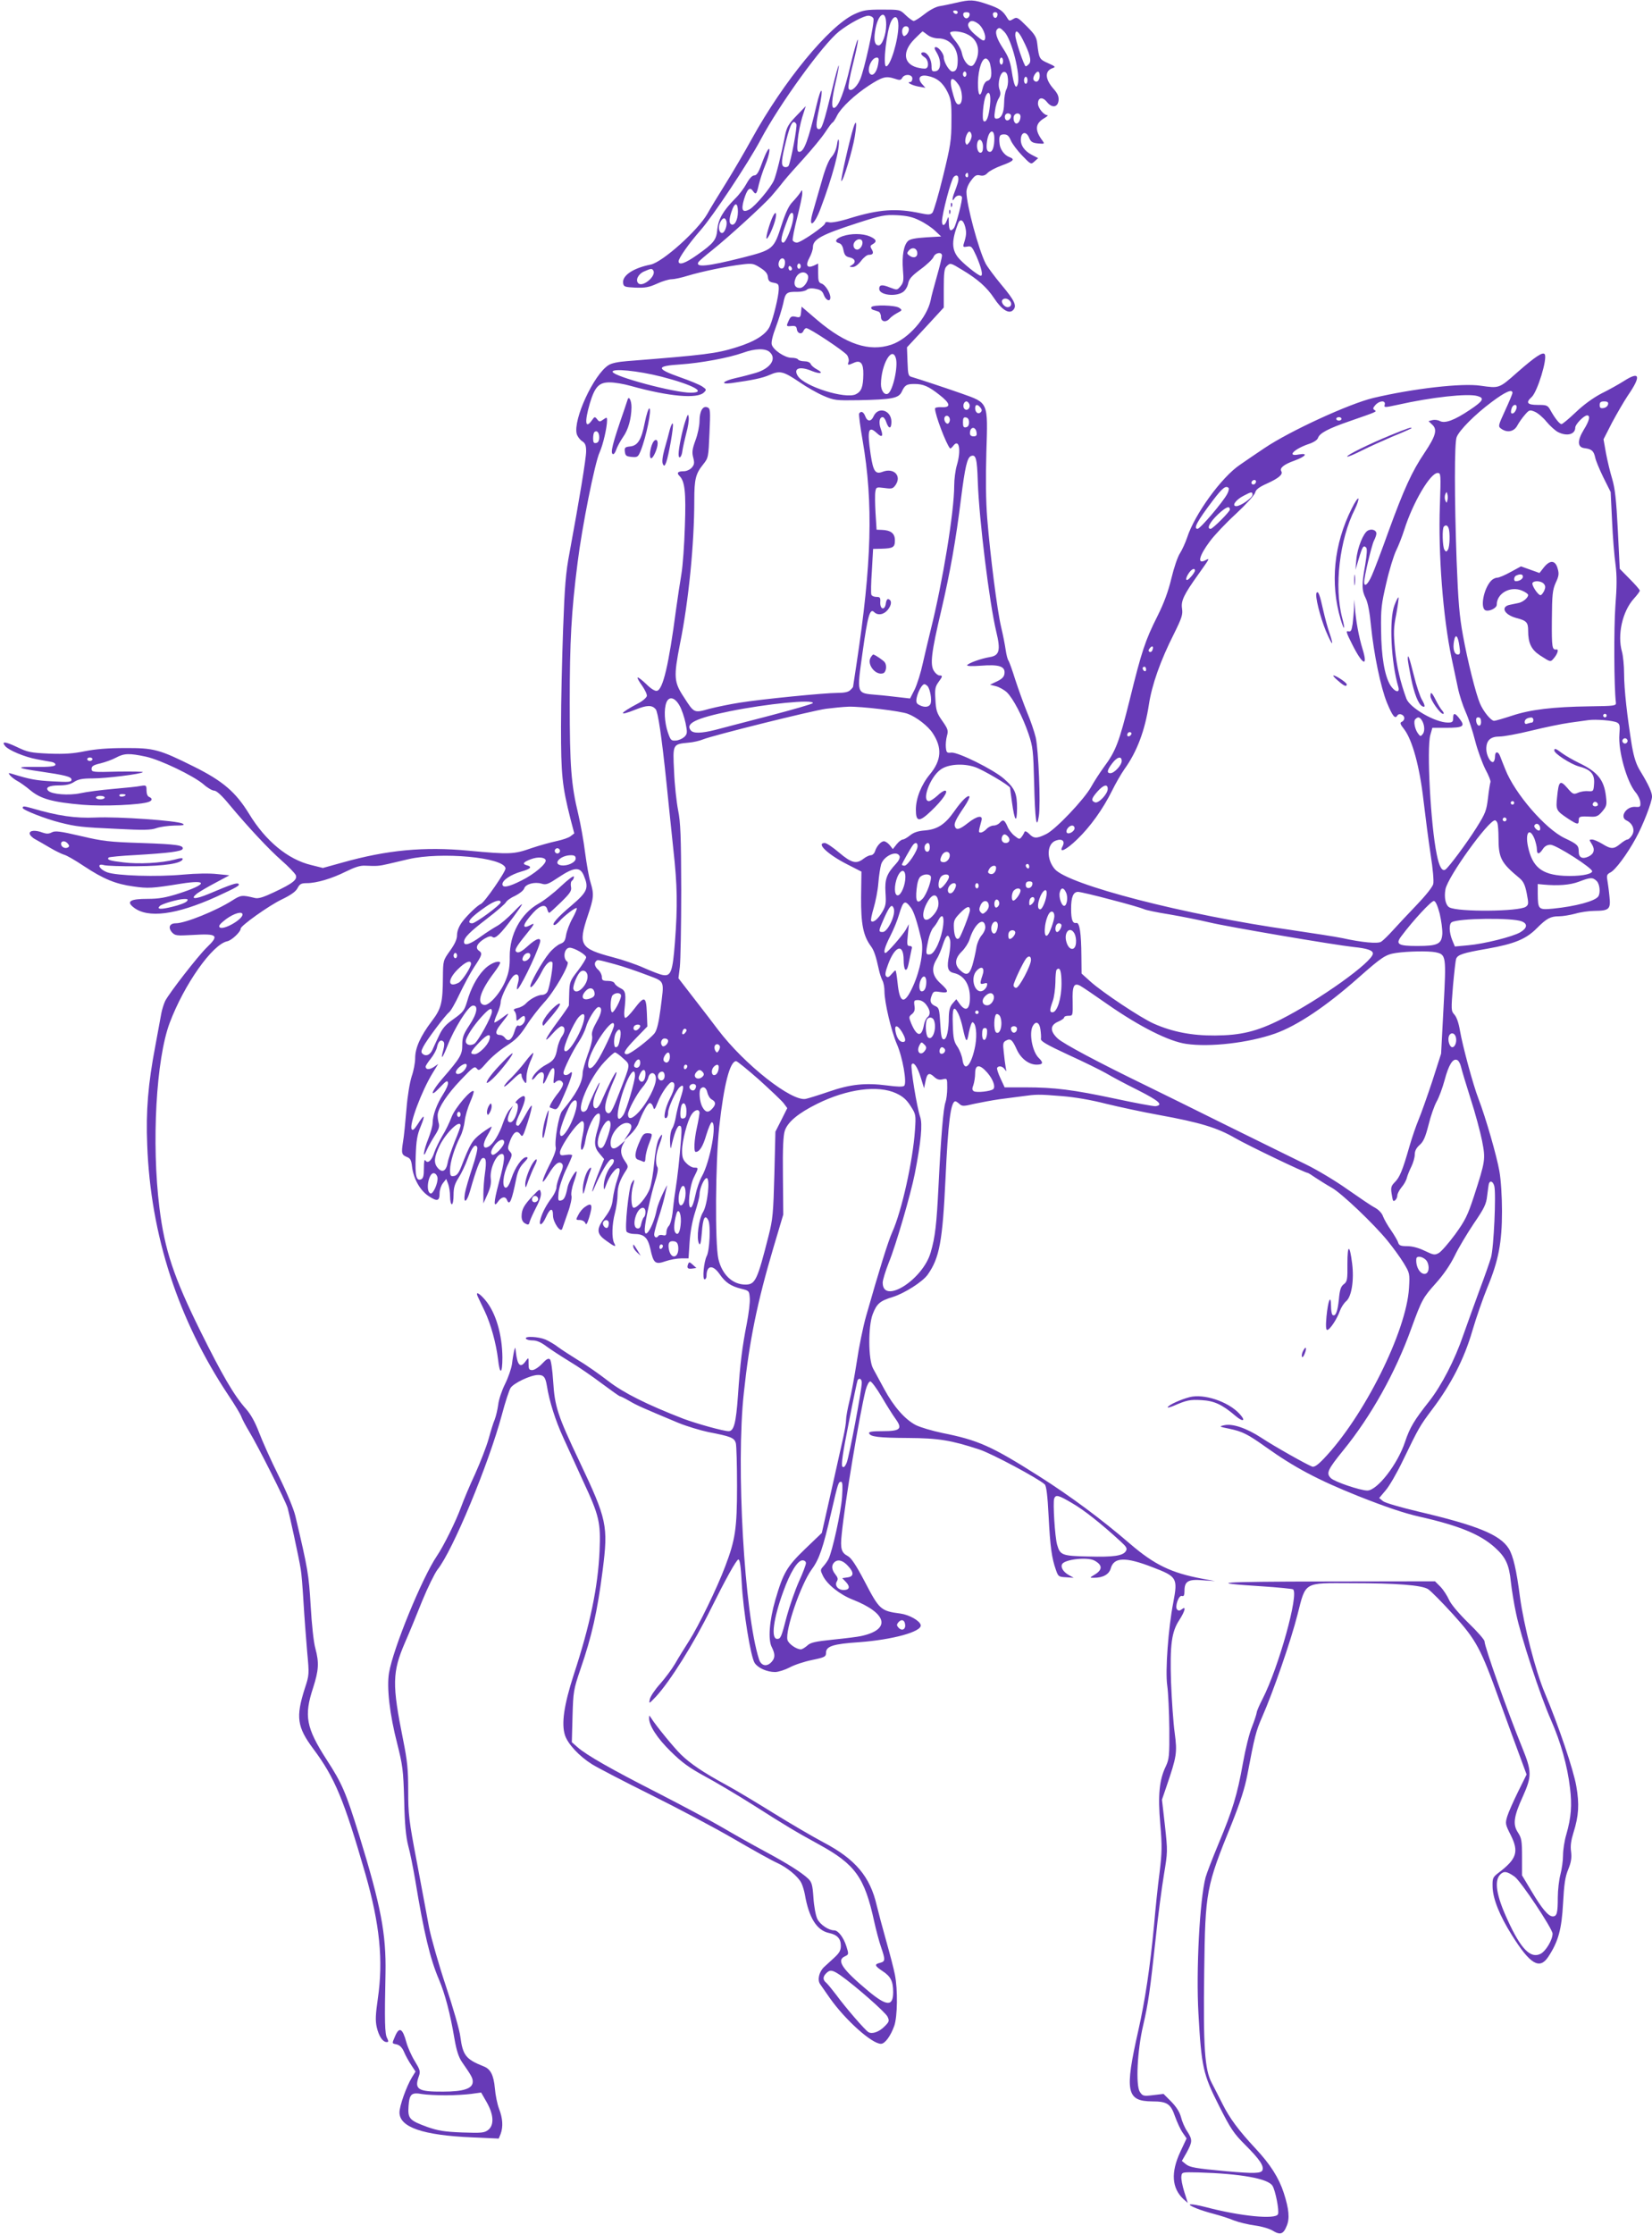 <?xml version="1.0" standalone="no"?>
<!DOCTYPE svg PUBLIC "-//W3C//DTD SVG 20010904//EN"
 "http://www.w3.org/TR/2001/REC-SVG-20010904/DTD/svg10.dtd">
<svg version="1.0" xmlns="http://www.w3.org/2000/svg"
 width="947pt" height="1280pt" viewBox="0 0 947 1280"
 preserveAspectRatio="xMidYMid meet">
<g transform="translate(0,1280) scale(0.1,-0.1)"
fill="#673ab7" stroke="none">
<path d="M5480 12784 c-30 -7 -72 -16 -92 -19 -22 -3 -58 -22 -87 -45 -28 -22
-56 -40 -63 -40 -7 0 -27 15 -46 33 -33 32 -34 32 -135 32 -90 0 -109 -3 -161
-27 -145 -69 -403 -382 -587 -715 -39 -71 -105 -184 -148 -253 -43 -69 -91
-147 -106 -175 -55 -96 -257 -277 -325 -291 -101 -20 -164 -63 -158 -106 3
-21 9 -23 71 -26 56 -2 78 2 124 23 30 14 68 25 83 25 15 0 57 9 92 20 79 24
232 56 314 65 55 7 65 5 102 -19 29 -18 42 -33 44 -53 2 -22 9 -29 33 -33 27
-5 30 -9 29 -40 -1 -39 -30 -159 -50 -207 -20 -48 -85 -90 -193 -123 -114 -36
-182 -44 -626 -79 -52 -4 -91 -12 -108 -24 -84 -55 -202 -310 -181 -393 4 -14
17 -32 30 -41 19 -12 24 -24 24 -59 0 -41 -39 -277 -95 -580 -22 -115 -28
-192 -37 -439 -6 -165 -12 -417 -12 -560 0 -272 6 -337 55 -530 l21 -80 -21
-16 c-11 -9 -47 -21 -80 -28 -33 -7 -99 -25 -146 -41 -99 -35 -124 -36 -359
-14 -255 24 -467 4 -723 -68 l-112 -31 -68 17 c-133 32 -261 138 -355 293 -77
125 -150 188 -317 271 -197 98 -228 107 -396 106 -96 0 -168 -6 -228 -18 -68
-14 -116 -17 -205 -14 -106 5 -123 8 -185 38 -68 32 -91 34 -67 5 20 -24 111
-62 180 -75 36 -7 75 -14 88 -16 13 -3 22 -10 19 -17 -3 -8 -35 -12 -113 -11
-118 2 -110 -7 25 -26 143 -21 181 -30 181 -47 0 -14 -14 -15 -107 -10 -96 5
-133 12 -233 43 -23 7 -24 6 -11 -10 8 -9 26 -23 41 -31 14 -7 48 -31 74 -53
59 -49 126 -68 299 -83 118 -10 335 -1 381 17 20 8 20 20 1 28 -9 3 -15 18
-15 37 0 30 -2 31 -33 26 -17 -4 -88 -11 -157 -17 -69 -6 -154 -17 -190 -25
-66 -14 -163 -6 -183 14 -19 19 5 31 61 31 40 0 66 6 87 20 23 15 47 20 105
20 78 0 279 25 289 36 3 3 -61 4 -144 3 -144 -4 -150 -3 -150 16 0 15 11 22
50 31 28 7 68 21 90 33 46 25 76 26 170 6 84 -18 273 -109 332 -159 22 -20 50
-36 61 -36 13 0 44 -28 85 -78 110 -132 229 -259 302 -323 39 -34 74 -71 80
-82 12 -26 -15 -48 -124 -99 -61 -29 -90 -38 -110 -33 -74 18 -80 17 -129 -14
-92 -59 -270 -131 -324 -131 -36 0 -46 -24 -22 -52 18 -19 26 -20 117 -15 145
9 156 -1 81 -73 -50 -49 -212 -257 -237 -305 -8 -17 -18 -49 -22 -70 -4 -22
-20 -107 -35 -190 -41 -215 -54 -371 -46 -565 19 -517 177 -1001 466 -1435 37
-55 70 -110 74 -123 4 -12 24 -50 45 -85 50 -82 206 -392 220 -437 10 -36 65
-286 75 -351 4 -19 11 -105 16 -190 5 -85 15 -213 21 -284 12 -129 12 -131
-14 -210 -52 -163 -44 -220 49 -345 124 -166 176 -292 299 -718 82 -287 103
-494 71 -713 -13 -91 -15 -126 -6 -165 12 -51 34 -84 57 -84 11 0 11 4 2 23
-13 23 -15 95 -9 372 4 225 -26 384 -151 790 -77 247 -97 295 -186 432 -119
185 -131 252 -78 413 32 100 35 143 13 225 -10 34 -21 138 -27 244 -11 181
-15 208 -88 516 -10 41 -49 135 -96 230 -44 88 -94 200 -112 248 -23 60 -47
103 -75 135 -68 76 -136 193 -262 447 -152 308 -204 463 -234 705 -46 371 -19
853 59 1060 83 220 245 450 330 467 25 5 77 54 77 73 0 16 161 131 234 166 54
26 82 46 92 66 12 23 21 28 52 28 57 0 144 26 224 66 53 26 83 36 113 34 66
-3 78 -2 130 10 28 6 79 19 115 27 188 44 549 11 558 -52 2 -18 -120 -195
-141 -204 -20 -8 -82 -68 -109 -105 -18 -25 -28 -52 -28 -73 0 -24 -12 -51
-40 -90 -40 -56 -40 -57 -41 -152 -1 -147 -9 -180 -64 -252 -65 -86 -95 -153
-95 -211 0 -27 -9 -74 -20 -105 -11 -35 -24 -111 -30 -188 -6 -71 -14 -157
-20 -189 -10 -65 -8 -73 25 -86 17 -7 23 -18 27 -54 8 -69 46 -137 95 -169 50
-33 63 -29 63 17 0 19 9 44 19 57 l19 24 11 -28 c6 -16 11 -48 11 -73 0 -24 5
-44 10 -44 6 0 10 24 10 53 0 41 6 63 29 99 16 25 39 73 51 107 25 68 46 93
56 67 3 -9 -10 -62 -29 -118 -19 -57 -38 -122 -42 -145 -10 -64 11 -53 30 15
34 120 57 180 70 186 21 7 25 -16 15 -86 -5 -34 -9 -88 -9 -118 l0 -55 23 51
c17 38 23 63 19 95 -5 51 30 132 60 137 25 5 22 -33 -14 -167 -30 -113 -31
-146 -2 -103 18 25 41 29 49 7 15 -37 28 -5 54 125 8 39 20 64 42 87 24 25 28
33 15 33 -23 0 -65 -59 -85 -121 -11 -34 -23 -54 -32 -54 -24 0 -17 76 13 136
24 49 25 55 10 71 -14 16 -14 21 1 62 20 51 40 63 59 36 12 -18 16 -11 42 70
16 49 26 92 23 95 -3 3 -19 -22 -37 -55 -18 -33 -36 -60 -40 -60 -19 0 -17 16
10 73 29 63 36 97 20 97 -14 0 -57 -39 -43 -40 28 0 -4 -110 -32 -110 -20 0
-20 22 -1 63 l16 32 -20 -23 c-11 -12 -27 -46 -37 -75 -21 -64 -57 -123 -84
-137 -33 -18 -36 14 -5 66 15 25 25 47 23 49 -1 1 -27 -15 -57 -37 -54 -41
-65 -59 -117 -193 -14 -36 -26 -51 -42 -53 -19 -3 -22 1 -22 36 0 42 25 124
58 189 12 22 23 63 26 90 3 28 17 76 31 108 14 32 23 60 20 63 -13 14 -106
-95 -126 -147 -11 -30 -35 -80 -54 -110 -18 -31 -38 -73 -45 -93 -14 -46 -38
-68 -51 -47 -6 9 -9 -5 -9 -44 0 -44 -4 -59 -16 -64 -28 -11 -35 19 -31 132 3
89 8 122 29 172 28 69 21 73 -18 11 -19 -29 -28 -37 -34 -28 -16 25 57 219
120 322 l32 52 -26 -18 c-25 -16 -46 -15 -46 3 0 5 13 25 29 45 16 20 33 50
36 66 7 34 22 47 37 32 6 -6 6 -22 -1 -48 -17 -62 -5 -50 24 24 39 100 118
226 144 230 35 5 27 -45 -19 -113 -33 -50 -40 -68 -40 -111 0 -56 -10 -74
-114 -194 -65 -75 -77 -117 -14 -50 34 36 43 42 46 27 2 -10 -10 -39 -27 -65
-37 -57 -61 -123 -61 -166 0 -17 -12 -58 -25 -91 -27 -66 -35 -126 -9 -65 8
19 29 56 46 83 24 37 29 53 22 75 -4 15 -6 36 -5 47 5 41 57 119 133 198 70
74 79 80 91 65 12 -15 17 -12 57 34 24 28 74 71 112 95 56 36 78 59 115 116
25 40 71 99 102 133 59 63 150 222 134 233 -29 19 -19 81 13 81 26 0 94 -40
94 -55 0 -8 -21 -42 -47 -76 -45 -58 -48 -65 -50 -128 -1 -36 -2 -69 -2 -72
-1 -4 -30 -47 -66 -95 -71 -96 -87 -134 -27 -66 20 23 43 42 50 42 22 0 24
-28 4 -57 -11 -15 -23 -46 -27 -68 -10 -56 -20 -72 -64 -95 -39 -20 -81 -63
-81 -84 0 -6 11 2 23 18 29 36 52 27 43 -15 -8 -42 2 -35 24 16 26 61 45 60
36 -2 -5 -37 -4 -45 6 -35 17 17 37 15 45 -4 3 -9 -7 -30 -24 -52 -32 -39 -57
-82 -51 -87 2 -1 12 -5 24 -9 18 -5 25 4 56 77 43 98 58 149 37 130 -17 -17
-39 -17 -39 0 0 19 56 132 89 180 16 24 34 61 40 82 12 44 56 115 72 115 23 0
19 -33 -11 -85 -22 -39 -30 -63 -26 -80 4 -14 -5 -55 -24 -105 -16 -45 -30
-93 -30 -108 -1 -55 -37 -121 -118 -218 -19 -22 -45 -175 -36 -209 3 -12 -11
-52 -36 -99 -48 -95 -53 -132 -7 -56 37 62 61 80 78 63 9 -9 7 -24 -10 -62
-11 -27 -21 -60 -21 -73 0 -13 -12 -40 -26 -59 -32 -42 -54 -84 -65 -121 -13
-46 8 -42 30 7 24 54 41 58 41 11 0 -40 45 -103 53 -76 3 8 17 49 32 92 16 43
24 85 21 96 -4 11 2 46 13 78 12 32 19 60 16 62 -6 7 -45 -60 -51 -88 -11 -56
-20 -75 -38 -78 -17 -4 -18 1 -14 46 3 28 21 84 41 127 21 42 37 81 37 85 0 5
-16 6 -35 3 -30 -5 -35 -3 -35 15 0 23 66 126 104 161 22 21 26 22 32 8 3 -9
1 -39 -5 -67 -6 -28 -11 -60 -11 -71 0 -35 18 -11 25 34 13 77 52 157 77 157
12 0 10 -39 -7 -94 -21 -70 -19 -100 12 -136 l26 -31 -31 -77 c-17 -42 -33
-88 -36 -102 -3 -14 2 -7 11 15 35 83 81 160 97 163 21 5 20 -17 -3 -42 -22
-25 -41 -79 -40 -115 0 -22 3 -20 15 14 18 50 57 100 72 91 7 -4 5 -23 -9 -63
-11 -31 -22 -81 -26 -111 -4 -41 -15 -66 -44 -105 -52 -69 -51 -95 5 -135 51
-37 61 -40 46 -13 -14 28 -12 107 5 171 8 30 15 78 15 105 0 47 13 85 50 141
12 19 11 25 -8 52 -24 34 -28 63 -11 95 l12 22 -25 -22 c-36 -33 -58 -30 -58
8 0 60 64 128 105 113 21 -8 19 -30 -7 -67 l-21 -32 36 34 c19 18 41 48 47 65
22 61 53 116 65 116 7 0 16 -10 19 -22 6 -20 9 -17 26 25 20 52 65 117 81 117
23 0 19 -36 -10 -92 -30 -58 -42 -126 -21 -113 6 3 10 17 10 31 0 28 46 128
67 146 24 20 25 0 4 -64 -11 -35 -23 -83 -27 -108 -4 -25 -13 -54 -20 -65 -8
-11 -14 -43 -13 -75 1 -30 3 -46 6 -35 17 79 35 125 48 125 12 0 14 -14 9 -77
-8 -107 -20 -215 -33 -298 -6 -38 -13 -96 -16 -128 -4 -31 -13 -63 -21 -71 -8
-8 -14 -24 -14 -36 0 -17 -5 -21 -20 -17 -11 3 -23 1 -26 -4 -9 -15 -24 -10
-24 9 0 9 11 51 24 92 14 41 29 95 35 120 5 25 12 54 15 65 4 11 -7 -7 -23
-40 -16 -33 -32 -75 -36 -94 -19 -98 -73 -185 -69 -110 3 47 36 195 58 266 14
43 20 77 15 85 -14 22 -10 75 11 130 22 59 20 76 -5 29 -9 -18 -20 -77 -25
-134 -5 -56 -16 -122 -25 -147 -17 -47 -69 -110 -92 -110 -16 0 -18 78 -4 128
11 36 7 42 -9 12 -17 -32 -40 -262 -28 -277 6 -7 25 -13 42 -13 58 0 79 -20
94 -85 18 -84 28 -92 88 -71 26 9 66 16 89 16 l42 0 6 93 c4 58 15 120 31 170
14 43 26 89 26 103 0 34 26 94 41 94 21 0 5 -153 -21 -195 -25 -40 -39 -151
-23 -180 7 -13 11 3 16 60 6 86 18 110 37 74 15 -27 8 -175 -9 -206 -16 -32
-26 -133 -12 -133 6 0 11 9 11 19 0 62 36 67 75 11 33 -48 64 -69 124 -84 45
-11 46 -12 49 -54 2 -23 -6 -88 -17 -145 -26 -132 -38 -226 -51 -417 -11 -153
-23 -200 -53 -200 -30 0 -184 43 -259 71 -209 81 -343 148 -431 216 -48 37
-124 91 -170 118 -45 28 -98 62 -118 77 -19 15 -52 34 -72 43 -41 17 -122 21
-112 5 3 -6 21 -10 39 -10 22 0 48 -11 77 -33 24 -18 84 -57 133 -87 49 -29
133 -87 186 -127 54 -40 100 -73 104 -73 4 0 28 -12 54 -27 44 -26 74 -39 282
-126 47 -19 123 -42 170 -52 130 -25 149 -33 158 -63 4 -15 7 -126 7 -247 0
-243 -10 -308 -68 -460 -46 -123 -153 -342 -206 -425 -26 -41 -63 -100 -81
-132 -18 -31 -57 -83 -86 -116 -29 -32 -56 -72 -59 -88 -6 -28 -5 -27 36 16
81 88 216 303 313 500 85 171 148 285 159 285 8 0 14 -41 19 -135 8 -157 51
-423 74 -458 19 -29 71 -52 117 -52 18 0 56 12 83 26 27 15 85 34 129 43 73
15 80 19 80 41 0 38 41 51 190 61 191 14 360 60 353 98 -5 25 -66 59 -116 66
-114 15 -121 22 -206 185 -50 95 -77 135 -97 145 -36 19 -43 43 -34 124 18
184 102 685 137 826 8 29 19 50 27 50 7 0 36 -39 65 -88 28 -48 64 -105 80
-127 41 -57 27 -70 -76 -70 -59 0 -79 -3 -76 -12 7 -20 52 -26 225 -27 172 -1
246 -13 407 -66 71 -23 340 -167 375 -200 9 -9 16 -62 22 -182 9 -175 18 -241
42 -308 13 -38 16 -40 58 -42 l44 -3 -27 15 c-33 18 -50 46 -39 64 17 27 144
41 184 20 47 -25 48 -52 5 -79 -33 -20 -33 -20 -7 -20 51 0 86 19 96 53 18 66
84 68 241 7 139 -53 144 -62 118 -200 -29 -148 -47 -394 -35 -477 6 -42 11
-154 12 -247 1 -156 -1 -175 -20 -216 -38 -78 -46 -167 -32 -330 11 -126 10
-163 -4 -280 -10 -74 -24 -211 -32 -305 -22 -233 -50 -422 -90 -600 -79 -349
-68 -404 80 -405 86 0 106 -14 131 -87 12 -33 31 -75 44 -93 l22 -32 -36 -77
c-55 -118 -49 -207 17 -270 l26 -23 -20 63 c-11 35 -19 75 -17 89 3 25 3 25
98 23 240 -7 398 -35 424 -76 17 -26 40 -143 32 -163 -12 -32 -216 -12 -413
40 -95 24 -124 21 -54 -7 21 -9 66 -23 101 -32 34 -9 85 -25 113 -37 29 -11
83 -24 121 -29 38 -5 83 -18 102 -30 43 -26 61 -20 80 28 18 42 13 96 -17 189
-28 86 -77 163 -160 252 -99 106 -150 175 -191 257 -20 39 -47 93 -62 121 -40
76 -49 201 -43 639 6 459 10 483 158 847 49 123 75 204 89 278 42 222 50 252
84 330 65 147 167 443 204 590 48 189 33 180 307 179 263 0 404 -11 441 -34
16 -10 80 -75 143 -144 134 -148 159 -194 269 -501 39 -107 89 -245 112 -306
l41 -111 -49 -99 c-27 -55 -55 -118 -62 -141 -12 -41 -11 -46 20 -107 48 -96
35 -137 -71 -217 -32 -25 -34 -30 -33 -80 2 -69 40 -164 111 -277 104 -166
158 -199 208 -124 58 88 77 158 85 307 6 110 12 152 30 195 17 42 20 66 16
101 -5 33 0 65 14 110 30 95 34 162 16 265 -16 93 -101 345 -181 535 -53 125
-120 387 -142 549 -20 156 -39 236 -64 277 -50 80 -180 133 -521 213 -101 24
-187 49 -200 59 l-22 18 37 44 c21 24 65 100 98 169 93 192 97 199 169 295
109 144 184 291 230 450 22 75 61 187 86 248 64 154 84 258 84 437 0 83 -6
181 -15 230 -15 86 -78 306 -120 415 -31 80 -91 303 -106 390 -7 43 -19 78
-32 92 -19 21 -19 27 -8 164 7 77 15 147 18 155 9 24 38 34 177 58 157 28 224
55 286 118 56 56 78 68 127 68 21 0 63 7 93 15 30 9 80 16 109 16 86 1 95 9
87 83 -3 33 -9 75 -12 93 -5 27 -2 34 17 44 28 13 96 104 146 196 41 74 93
208 93 239 0 24 -19 67 -66 144 -25 40 -37 79 -49 145 -27 166 -45 325 -45
413 0 48 -6 105 -12 127 -28 97 2 232 68 305 19 21 34 41 34 46 0 5 -26 35
-57 66 l-58 59 -11 222 c-9 174 -16 237 -32 292 -12 39 -28 106 -36 149 l-14
79 49 96 c28 52 68 121 90 154 78 113 70 143 -22 84 -30 -19 -87 -51 -128 -71
-46 -24 -101 -63 -147 -107 -40 -38 -77 -69 -83 -69 -11 0 -38 34 -63 79 -16
29 -21 31 -73 31 -60 0 -71 13 -35 45 33 30 91 219 75 245 -10 16 -53 -12
-158 -104 -105 -93 -102 -91 -210 -76 -106 16 -385 -16 -614 -70 -139 -33
-480 -190 -624 -287 -46 -31 -110 -74 -141 -96 -106 -71 -260 -284 -303 -417
-10 -30 -29 -71 -41 -90 -13 -19 -35 -84 -49 -143 -18 -75 -42 -141 -80 -217
-70 -139 -91 -202 -159 -479 -61 -244 -80 -295 -148 -386 -24 -33 -57 -84 -73
-113 -39 -71 -204 -245 -258 -271 -55 -27 -71 -26 -98 2 -13 13 -23 17 -26 11
-2 -6 -9 -19 -16 -28 -12 -16 -15 -16 -41 5 -16 12 -35 37 -42 56 -16 36 -25
40 -44 18 -7 -8 -22 -15 -35 -15 -12 0 -30 -9 -40 -20 -10 -11 -25 -20 -33
-20 -14 0 -14 2 4 68 10 34 -25 28 -77 -13 -48 -38 -67 -43 -75 -21 -7 17 5
42 54 114 19 28 32 55 29 59 -10 9 -44 -24 -88 -87 -52 -74 -96 -102 -167
-108 -41 -3 -65 -12 -85 -28 -16 -13 -35 -24 -42 -24 -7 0 -23 -12 -35 -27
l-22 -28 -18 23 c-10 12 -25 22 -33 22 -17 0 -42 -28 -51 -57 -4 -13 -15 -23
-24 -23 -9 0 -28 -9 -42 -20 -41 -32 -69 -25 -140 35 -35 30 -72 55 -82 55
-52 0 16 -65 128 -122 l82 -42 -2 -146 c-1 -154 12 -221 56 -281 18 -24 29
-56 47 -139 4 -19 13 -45 19 -57 7 -12 12 -40 12 -63 0 -63 39 -228 71 -302
33 -75 59 -222 42 -239 -7 -7 -39 -6 -99 2 -124 16 -210 7 -334 -36 -58 -20
-117 -38 -131 -41 -80 -17 -351 196 -503 396 -31 41 -95 125 -142 185 l-85
110 8 65 c4 36 8 234 8 440 -1 312 -4 389 -18 458 -9 46 -20 145 -23 221 -8
159 -9 157 84 166 26 2 64 11 83 19 53 22 623 164 704 175 39 5 97 11 130 12
71 2 299 -25 339 -41 49 -18 116 -70 142 -110 56 -84 51 -156 -16 -237 -49
-59 -80 -137 -80 -202 0 -71 19 -73 88 -7 65 62 102 116 79 116 -8 0 -28 -13
-45 -30 -18 -16 -39 -30 -47 -30 -44 0 6 138 67 181 43 31 129 37 197 14 45
-15 201 -107 201 -119 0 -3 5 -40 11 -83 15 -109 28 -125 29 -35 0 87 -12 115
-75 170 -60 53 -264 154 -302 150 -25 -3 -28 0 -31 29 -2 18 1 47 6 66 9 31 6
40 -26 86 -32 45 -37 61 -40 123 -4 59 -1 74 17 99 25 34 26 39 6 39 -8 0 -22
11 -31 25 -24 36 -15 108 41 345 51 218 85 408 114 645 23 180 35 233 57 242
28 11 35 -13 39 -148 8 -219 66 -691 106 -859 26 -107 18 -136 -38 -145 -49
-8 -121 -34 -129 -46 -3 -6 28 -7 81 -3 102 8 138 -4 133 -45 -2 -19 -14 -31
-43 -45 l-40 -19 35 -9 c19 -5 47 -21 62 -35 35 -34 90 -138 124 -238 25 -74
27 -96 32 -280 5 -214 14 -276 27 -190 11 69 -2 378 -18 450 -8 33 -30 98 -50
145 -19 47 -49 130 -67 185 -17 55 -35 104 -39 110 -5 5 -12 33 -16 60 -4 28
-15 86 -26 131 -23 97 -63 413 -80 624 -8 101 -9 232 -5 377 9 293 14 283
-144 339 -91 32 -246 83 -280 93 -24 6 -25 11 -28 89 l-3 82 106 114 105 114
0 110 c0 87 3 114 16 126 21 21 22 21 89 -20 89 -53 142 -100 183 -162 44 -67
86 -93 109 -69 24 24 10 54 -68 147 -39 47 -79 101 -89 120 -41 81 -110 337
-110 410 0 19 11 46 27 66 21 29 31 34 51 29 17 -4 30 0 43 14 10 11 46 30 79
42 71 26 80 36 46 49 -28 10 -53 44 -56 75 -5 45 0 55 25 55 19 0 28 -8 39
-34 8 -19 37 -58 65 -87 50 -52 51 -52 71 -34 l21 19 -35 18 c-45 23 -68 58
-64 95 4 39 32 41 47 4 10 -24 19 -30 52 -33 37 -3 38 -3 24 17 -44 59 -41 96
8 126 18 10 27 19 21 19 -20 0 -54 41 -54 66 0 36 26 41 51 10 29 -37 63 -32
67 9 2 22 -5 39 -28 65 -49 55 -53 102 -8 119 21 7 19 10 -24 29 -50 22 -52
26 -62 111 -4 37 -13 53 -60 100 -52 52 -57 55 -78 42 -20 -12 -23 -12 -33 4
-25 43 -45 57 -113 80 -81 28 -101 28 -182 9z m10 -54 c0 -5 -4 -10 -9 -10 -6
0 -13 5 -16 10 -3 6 1 10 9 10 9 0 16 -4 16 -10z m68 -17 c-2 -10 -10 -18 -18
-18 -8 0 -16 8 -18 18 -2 12 3 17 18 17 15 0 20 -5 18 -17z m160 0 c-4 -22
-22 -20 -26 1 -2 10 3 16 13 16 10 0 15 -7 13 -17z m-638 -54 c0 -57 -23 -119
-43 -119 -22 0 -29 27 -21 79 15 104 64 134 64 40z m-73 35 c8 -20 -52 -295
-77 -351 -21 -47 -57 -74 -66 -49 -3 9 8 72 26 141 17 68 30 130 28 137 -3 7
-22 -59 -43 -147 -36 -155 -67 -234 -92 -243 -19 -6 -16 47 8 150 12 49 19 91
17 93 -2 2 -19 -57 -37 -133 -49 -200 -60 -232 -76 -232 -19 0 -19 26 0 115
28 131 14 144 -16 15 -45 -193 -70 -260 -97 -260 -12 0 -14 11 -9 68 3 37 15
96 26 131 l20 63 -54 -56 c-45 -47 -55 -64 -65 -113 -22 -113 -50 -223 -63
-255 -18 -43 -108 -150 -141 -168 -40 -21 -49 -4 -31 58 18 58 33 73 50 49 18
-25 22 -22 35 36 7 28 23 78 36 109 26 62 34 121 12 83 -7 -11 -22 -47 -34
-80 -16 -44 -27 -60 -40 -60 -12 0 -28 -17 -44 -46 -14 -26 -43 -65 -66 -87
-68 -69 -96 -117 -102 -175 -5 -62 -20 -80 -116 -148 -68 -48 -106 -61 -106
-36 0 18 60 103 125 177 73 83 273 384 345 519 109 205 357 547 450 621 56 44
141 90 168 90 12 0 25 -7 29 -16z m143 -41 c0 -82 -46 -233 -70 -233 -21 0 3
209 29 259 21 39 41 26 41 -26z m456 12 c26 -17 48 -69 40 -90 -5 -13 -14 -9
-51 22 -42 35 -55 60 -38 76 10 11 27 8 49 -8z m-396 -34 c0 -10 -7 -24 -15
-31 -12 -10 -16 -9 -21 4 -3 9 -4 23 0 31 8 21 36 19 36 -4z m548 -14 c42 -44
93 -247 76 -300 -10 -32 -22 -6 -34 73 -9 59 -20 87 -51 134 -36 55 -48 94
-32 109 11 11 18 8 41 -16z m-441 -17 c15 -12 41 -20 62 -20 64 0 111 -53 111
-124 0 -47 -9 -66 -30 -66 -17 0 -50 53 -50 82 0 20 -29 58 -45 58 -11 0 -10
-8 6 -34 27 -47 23 -100 -8 -104 -20 -3 -23 1 -23 30 0 38 -24 78 -46 78 -20
0 -17 -13 6 -28 22 -13 27 -57 8 -64 -7 -3 -31 0 -53 6 -77 22 -83 92 -12 163
23 23 44 43 45 43 2 0 15 -9 29 -20z m233 1 c48 -25 68 -76 51 -132 -7 -22
-19 -43 -28 -46 -21 -8 -50 28 -59 72 -3 19 -21 51 -40 73 -18 22 -30 42 -27
46 13 12 69 6 103 -13z m313 -28 c40 -78 51 -121 37 -138 -7 -8 -16 -15 -20
-15 -9 0 -60 151 -60 179 0 35 18 24 43 -26z m-829 -140 c-7 -43 -27 -69 -43
-59 -27 17 2 96 35 96 12 0 13 -8 8 -37z m641 3 c14 -59 9 -93 -14 -99 -12 -3
-22 -19 -28 -43 -14 -60 -28 -41 -27 34 2 79 25 145 49 136 8 -4 17 -16 20
-28z m75 14 c0 -11 -4 -20 -10 -20 -5 0 -10 9 -10 20 0 11 5 20 10 20 6 0 10
-9 10 -20z m-210 -75 c0 -8 -4 -15 -10 -15 -5 0 -10 7 -10 15 0 8 5 15 10 15
6 0 10 -7 10 -15z m238 -27 c2 -21 -2 -47 -9 -60 -7 -13 -13 -48 -13 -79 -1
-57 -16 -89 -44 -89 -12 0 -14 9 -8 47 3 26 13 57 21 69 11 18 12 30 5 50 -14
37 5 106 28 102 12 -2 18 -15 20 -40z m182 18 c0 -28 -17 -43 -32 -28 -7 7 -6
17 1 31 16 28 31 27 31 -3z m-730 -16 c0 -11 -5 -20 -12 -20 -26 0 9 -19 47
-26 l40 -7 -19 21 c-29 33 -14 56 31 47 53 -10 88 -38 115 -93 20 -42 23 -61
22 -167 0 -108 -5 -139 -48 -315 -26 -107 -54 -201 -61 -209 -12 -12 -24 -12
-67 -3 -140 30 -238 23 -405 -28 -56 -18 -105 -27 -119 -24 -14 4 -24 2 -24
-5 0 -15 -139 -111 -162 -111 -10 0 -21 6 -24 13 -2 7 9 66 26 131 16 64 30
127 29 139 0 21 -1 21 -12 3 -7 -11 -26 -34 -43 -52 -22 -22 -40 -61 -63 -131
-45 -141 -48 -144 -224 -189 -202 -51 -273 -58 -253 -25 4 6 40 37 79 68 94
75 293 257 338 308 19 22 51 60 70 85 20 25 74 86 119 135 45 50 99 115 119
145 20 30 39 57 44 58 4 2 16 20 26 41 24 46 101 118 182 171 77 50 98 55 145
40 32 -11 38 -10 46 4 13 24 58 21 58 -4z m660 -10 c0 -11 -4 -20 -10 -20 -5
0 -10 9 -10 20 0 11 5 20 10 20 6 0 10 -9 10 -20z m-397 -23 c26 -34 29 -110
5 -115 -13 -2 -21 10 -32 49 -29 95 -16 125 27 66z m182 -120 c-7 -68 -21
-101 -36 -91 -12 7 -2 118 13 147 18 35 30 6 23 -56z m118 -53 c9 -10 -4 -34
-19 -34 -8 0 -14 9 -14 20 0 19 19 27 33 14z m57 -11 c0 -26 -16 -47 -29 -39
-12 8 -15 39 -4 49 13 13 33 7 33 -10z m-1285 -44 c7 -11 -32 -219 -45 -240
-5 -6 -16 -9 -25 -5 -19 7 -16 40 11 149 26 102 41 126 59 96z m1005 -68 c0
-9 -6 -26 -14 -37 -13 -16 -15 -17 -21 -3 -8 20 12 72 25 64 5 -3 10 -14 10
-24z m130 -14 c0 -46 -10 -77 -25 -77 -18 0 -23 18 -17 60 9 65 42 78 42 17z
m-65 -48 c0 -24 -5 -34 -15 -34 -16 0 -25 37 -16 62 10 26 31 8 31 -28z m-85
-165 c0 -8 -5 -12 -10 -9 -6 4 -8 11 -5 16 9 14 15 11 15 -7z m-60 -43 c-4
-14 -13 -39 -19 -54 -14 -35 -14 -58 0 -34 10 18 34 23 43 9 6 -11 -33 -163
-46 -179 -19 -23 -28 -14 -29 30 -1 40 -1 41 -11 15 -12 -33 -28 -37 -28 -6 0
42 52 239 67 254 21 21 34 1 23 -35z m-1260 -164 c0 -48 -20 -84 -39 -72 -14
8 -11 39 8 88 16 40 31 33 31 -16z m316 -46 c-8 -50 -42 -131 -56 -131 -20 0
-12 39 29 143 16 42 35 34 27 -12z m725 -4 c30 -14 70 -41 89 -59 l35 -33 -87
-5 c-62 -4 -92 -10 -103 -21 -25 -24 -35 -86 -29 -164 5 -60 4 -73 -13 -94
-20 -24 -20 -24 -62 -8 -44 18 -61 16 -61 -8 0 -35 92 -47 135 -19 14 9 27 30
31 50 5 26 20 43 71 81 36 26 69 58 74 70 10 26 49 32 49 8 0 -8 -13 -61 -29
-117 -16 -57 -33 -119 -36 -138 -21 -100 -129 -223 -226 -255 -126 -42 -260 2
-424 141 l-90 77 -3 -32 c-3 -30 -6 -32 -31 -26 -23 5 -29 1 -39 -20 -16 -35
-16 -36 16 -33 21 2 28 -2 30 -19 4 -26 30 -31 38 -8 4 8 11 15 16 15 19 0
219 -133 234 -155 8 -12 12 -30 8 -39 -7 -19 -3 -20 30 -5 39 18 56 -2 55 -65
-1 -74 -11 -99 -43 -115 -60 -29 -293 44 -332 104 -29 45 10 59 81 29 47 -19
70 -13 29 9 -17 9 -34 23 -37 32 -4 9 -19 15 -36 15 -16 0 -33 5 -36 10 -3 6
-20 10 -38 10 -38 0 -105 45 -113 76 -4 14 6 54 24 101 16 43 35 104 42 135
12 62 19 67 83 66 21 0 44 5 52 12 9 8 28 10 51 5 28 -5 39 -13 47 -36 12 -31
37 -40 37 -14 0 27 -29 73 -50 80 -17 5 -20 15 -20 60 l0 55 -25 -12 c-39 -17
-49 1 -25 45 11 20 20 47 20 60 0 46 48 72 255 139 136 44 157 48 226 45 58
-3 90 -10 130 -30z m-1108 -1 c9 -22 -8 -71 -24 -71 -18 0 -24 38 -9 64 13 24
26 27 33 7z m1370 -36 c8 -32 7 -49 -8 -96 -6 -19 -3 -21 19 -17 24 5 28 0 52
-52 30 -69 41 -115 26 -115 -14 0 -105 73 -130 105 -37 47 -37 97 -1 192 12
33 31 25 42 -17z m-275 -146 c4 -27 -20 -37 -44 -19 -16 11 -16 15 -5 29 19
22 45 16 49 -10z m-758 -58 c0 -14 -5 -28 -11 -32 -17 -10 -32 12 -24 35 9 29
35 27 35 -3z m90 -21 c0 -8 -4 -15 -10 -15 -5 0 -10 7 -10 15 0 8 5 15 10 15
6 0 10 -7 10 -15z m-50 -16 c0 -5 -4 -9 -10 -9 -5 0 -10 7 -10 16 0 8 5 12 10
9 6 -3 10 -10 10 -16z m-795 -9 c19 -31 -61 -98 -86 -73 -18 18 0 54 34 68 39
17 44 18 52 5z m883 -23 c17 -20 -15 -77 -43 -77 -28 0 -38 22 -25 54 13 34
49 47 68 23z m1162 -152 c13 -16 6 -35 -14 -35 -18 0 -39 27 -31 40 9 14 31
12 45 -5z m-1378 -292 c42 -38 6 -93 -78 -119 -27 -8 -79 -22 -116 -30 -75
-17 -93 -38 -25 -29 120 17 176 28 219 47 60 26 78 21 172 -42 40 -28 102 -63
137 -78 61 -26 71 -27 199 -25 194 4 231 11 249 48 18 39 28 45 73 45 50 0 81
-13 144 -63 63 -49 67 -73 11 -70 -21 1 -37 -2 -37 -8 0 -36 64 -203 86 -228
2 -3 10 4 18 14 34 46 47 -24 21 -111 -8 -27 -15 -79 -15 -116 0 -150 -66
-552 -135 -828 -13 -52 -33 -138 -45 -190 -11 -52 -32 -119 -46 -149 l-27 -53
-61 7 c-33 4 -94 11 -133 14 -115 10 -112 2 -78 246 29 208 42 252 66 228 21
-21 56 -15 79 14 22 28 23 54 3 60 -7 3 -13 -8 -15 -24 -5 -41 -33 -37 -32 5
2 28 -1 32 -22 32 -14 0 -27 6 -29 13 -3 6 -2 68 3 137 l7 125 47 1 c68 2 78
8 78 48 0 40 -23 58 -75 60 l-30 1 -6 95 c-3 52 -4 107 -1 123 4 26 6 27 52
21 44 -6 49 -4 65 19 34 52 -12 98 -75 74 -42 -16 -54 1 -69 99 -21 141 -13
168 36 122 30 -28 38 -18 22 25 -13 36 -8 67 11 67 6 0 16 -13 21 -30 14 -40
29 -38 29 3 0 67 -76 90 -102 32 -14 -32 -36 -32 -48 0 -10 26 -24 32 -35 16
-3 -5 6 -75 20 -155 62 -359 52 -708 -35 -1280 -11 -71 -20 -130 -20 -132 0
-1 -7 -10 -16 -18 -10 -11 -34 -16 -73 -16 -75 0 -437 -36 -561 -56 -52 -8
-130 -24 -173 -35 -90 -25 -87 -26 -147 67 -57 86 -59 116 -22 305 50 246 82
575 82 824 0 119 8 151 50 203 31 39 31 41 37 180 6 130 5 142 -12 148 -26 11
-45 -22 -45 -78 0 -26 -10 -76 -23 -110 -19 -52 -21 -70 -13 -100 8 -31 6 -41
-9 -58 -10 -11 -30 -20 -45 -20 -34 0 -43 -9 -25 -27 31 -30 38 -94 31 -288
-3 -104 -12 -228 -20 -275 -8 -47 -22 -139 -31 -205 -41 -313 -75 -457 -109
-463 -11 -3 -35 12 -62 39 -24 23 -46 40 -49 37 -3 -2 9 -24 26 -47 16 -23 29
-50 27 -59 -2 -9 -23 -28 -48 -41 -112 -59 -120 -78 -15 -36 65 26 93 26 114
1 13 -16 34 -156 61 -416 11 -113 30 -287 40 -387 23 -207 25 -323 9 -532 -13
-169 -23 -197 -71 -187 -17 3 -65 22 -108 41 -42 19 -121 46 -175 60 -190 50
-202 70 -145 240 34 101 36 121 15 190 -9 27 -22 104 -31 170 -8 66 -26 165
-39 220 -41 169 -49 276 -49 640 0 349 9 520 45 801 25 203 99 575 127 634 19
42 42 141 42 182 0 18 -2 18 -22 4 -19 -14 -23 -14 -35 2 -13 16 -15 15 -29
-5 -39 -55 -44 -12 -13 95 29 97 53 122 116 121 26 0 80 -9 118 -20 220 -61
383 -76 421 -37 15 15 14 17 -11 34 -15 10 -73 34 -128 53 -138 49 -137 64 3
73 119 8 279 38 360 67 69 25 128 26 152 4z m723 -34 c15 -46 -16 -186 -44
-204 -20 -12 -41 16 -41 54 1 112 63 221 85 150z m-1344 -107 c183 -47 265
-92 168 -92 -95 0 -438 92 -447 119 -7 22 145 7 279 -27z m4879 -93 c0 -6 -19
-51 -42 -101 -40 -87 -41 -91 -23 -104 34 -25 74 -18 93 18 9 17 29 45 43 61
25 29 28 30 57 18 17 -7 48 -33 67 -57 20 -24 50 -51 65 -59 52 -27 100 -14
100 25 0 19 50 70 68 70 20 0 13 -31 -19 -82 -39 -64 -37 -102 6 -106 39 -5
51 -16 59 -52 3 -17 24 -68 47 -115 l42 -84 8 -165 c4 -91 13 -204 20 -251 8
-65 8 -123 -1 -238 -9 -126 -8 -465 3 -552 2 -19 -4 -20 -153 -22 -206 -3
-336 -18 -444 -54 -49 -16 -94 -29 -101 -29 -18 0 -62 54 -81 99 -24 56 -71
243 -98 392 -20 109 -27 192 -36 425 -13 366 -13 675 0 709 15 40 106 131 200
201 80 60 120 77 120 53z m-201 -18 c43 -12 34 -28 -44 -80 -88 -59 -142 -79
-172 -63 -11 6 -30 8 -42 5 l-22 -6 21 -20 c31 -28 21 -64 -45 -163 -71 -105
-117 -206 -206 -450 -39 -109 -82 -223 -95 -251 -22 -51 -44 -70 -44 -38 0 31
43 211 56 237 8 15 14 33 14 41 0 20 -27 29 -49 17 -26 -14 -60 -99 -66 -166
l-5 -59 19 63 c21 71 27 80 42 65 7 -7 5 -37 -5 -99 -21 -115 -20 -147 3 -192
12 -24 23 -80 30 -157 17 -166 56 -354 92 -442 32 -77 46 -94 59 -73 10 17 40
5 40 -15 0 -9 -7 -18 -15 -21 -11 -5 -9 -13 14 -42 47 -61 89 -214 111 -407
11 -93 29 -233 41 -311 13 -82 19 -152 15 -169 -4 -17 -45 -68 -95 -120 -47
-49 -109 -115 -136 -145 -27 -30 -58 -60 -68 -66 -20 -12 -109 -4 -222 21 -38
8 -169 28 -290 46 -610 86 -1283 260 -1359 350 -49 58 -45 145 7 163 36 13 54
-3 38 -33 -23 -42 20 -22 84 40 74 71 147 172 200 279 20 41 52 96 70 122 73
101 118 222 141 371 17 113 66 252 144 406 45 91 51 110 46 144 -7 44 10 80
94 197 66 93 67 94 40 80 -49 -26 -37 25 26 109 25 34 92 105 149 157 57 53
106 107 110 121 4 18 22 32 69 53 66 30 92 52 81 70 -11 18 14 39 76 61 65 24
80 45 24 35 -71 -14 -28 31 57 60 28 9 49 23 53 34 9 28 57 54 185 98 158 55
154 53 139 63 -10 6 -9 12 5 28 24 27 60 28 54 3 -5 -18 -3 -18 76 -1 191 43
399 66 455 50z m-2912 -47 c8 -21 -13 -42 -28 -27 -13 13 -5 43 11 43 6 0 13
-7 17 -16z m3661 -1 c-2 -10 -13 -19 -26 -21 -17 -3 -22 2 -22 17 0 16 6 21
26 21 19 0 25 -5 22 -17z m-3598 -18 c9 -11 10 -19 2 -27 -14 -14 -32 -1 -32
23 0 23 13 25 30 4z m3073 -5 c-6 -22 -21 -35 -30 -27 -2 3 -2 15 2 26 8 28
35 28 28 1z m-3248 -65 c0 -10 -5 -20 -11 -22 -13 -4 -27 24 -18 38 9 15 29 4
29 -16z m110 -15 c0 -16 -6 -26 -17 -28 -14 -3 -18 3 -18 28 0 25 4 31 18 28
11 -2 17 -12 17 -28z m2135 20 c0 -5 -7 -10 -15 -10 -8 0 -15 5 -15 10 0 6 7
10 15 10 8 0 15 -4 15 -10z m-2092 -78 c3 -17 -2 -22 -17 -22 -14 0 -21 6 -21
18 0 38 33 41 38 4z m-2163 -28 c0 -19 -6 -30 -17 -32 -14 -3 -18 3 -18 26 0
16 3 32 7 36 14 13 28 -1 28 -30z m4819 -391 c-10 -278 18 -640 67 -873 11
-52 27 -129 36 -170 8 -41 29 -104 45 -140 16 -35 40 -109 54 -164 14 -55 41
-128 59 -164 19 -35 32 -68 29 -73 -2 -5 -9 -45 -14 -90 -9 -74 -14 -88 -66
-171 -58 -92 -159 -227 -178 -240 -19 -13 -36 16 -50 87 -35 168 -58 606 -37
683 l12 42 77 0 c99 0 112 8 81 49 -28 38 -39 39 -39 6 0 -21 -5 -25 -30 -25
-73 0 -218 84 -238 137 -35 96 -55 182 -65 280 -9 97 -9 125 7 204 9 50 15 93
13 96 -3 2 -13 -17 -23 -44 -32 -81 -20 -329 22 -470 10 -37 -21 -28 -46 11
-33 54 -52 166 -53 316 -2 120 2 150 30 270 17 75 43 158 56 185 14 28 35 82
47 120 49 155 149 325 191 325 19 0 19 -6 13 -187z m-1054 139 c0 -13 -12 -22
-22 -16 -10 6 -1 24 13 24 5 0 9 -4 9 -8z m-157 -38 c3 -4 0 -19 -8 -34 -24
-46 -155 -200 -170 -200 -26 0 -2 44 88 163 55 72 74 87 90 71z m137 -39 c0
-17 -68 -65 -93 -65 -28 0 -4 36 41 59 45 24 52 25 52 6z m1117 -32 c-4 -17
-4 -17 -12 0 -4 9 -4 25 0 35 8 16 8 16 12 0 3 -10 3 -26 0 -35z m-1247 -53
c0 -12 -98 -110 -110 -110 -25 0 -5 38 41 82 46 43 69 53 69 28z m1254 -106
c9 -25 7 -107 -4 -124 -9 -13 -11 -13 -20 0 -11 17 -14 123 -3 133 11 11 20 8
27 -9z m-1454 -243 c0 -6 -11 -23 -25 -38 -28 -32 -35 -12 -9 25 16 23 34 29
34 13z m1516 -434 c6 -39 4 -47 -9 -47 -21 0 -30 33 -22 77 8 46 23 32 31 -30z
m-1760 -22 c-3 -9 -11 -13 -16 -10 -8 5 -7 11 1 21 14 18 24 11 15 -11z m-36
-111 c0 -8 -4 -12 -10 -9 -5 3 -10 10 -10 16 0 5 5 9 10 9 6 0 10 -7 10 -16z
m-1252 -96 c14 -19 24 -75 17 -98 -7 -22 -35 -26 -66 -9 -16 8 -19 17 -14 42
8 36 31 77 44 77 5 0 13 -6 19 -12z m-1422 -112 c12 -21 27 -66 34 -99 11 -55
10 -62 -7 -79 -11 -10 -32 -20 -49 -21 -27 -2 -30 2 -46 48 -19 57 -23 131 -8
170 15 38 49 30 76 -19z m764 16 c0 -5 -116 -38 -257 -75 -142 -37 -278 -72
-303 -79 -80 -20 -125 -21 -140 -3 -33 40 29 70 224 110 213 43 476 69 476 47z
m4550 -72 c0 -5 -4 -10 -10 -10 -5 0 -10 5 -10 10 0 6 5 10 10 10 6 0 10 -4
10 -10z m-1063 -22 c18 -23 23 -64 10 -82 -12 -16 -15 -16 -25 -3 -21 25 -31
74 -19 86 14 14 22 14 34 -1z m343 -14 c0 -31 -23 -28 -28 4 -2 15 2 22 12 22
11 0 16 -9 16 -26z m300 11 c0 -8 -4 -15 -9 -15 -5 0 -16 -3 -25 -6 -10 -4
-16 -1 -16 9 0 15 14 25 38 26 6 1 12 -6 12 -14z m480 -15 c15 -8 17 -18 13
-67 -8 -93 42 -272 93 -333 14 -16 26 -42 27 -57 2 -26 -1 -28 -29 -26 -52 4
-92 -59 -50 -78 36 -17 50 -56 31 -85 -8 -13 -20 -24 -26 -24 -6 0 -24 -11
-41 -25 -37 -31 -53 -31 -103 0 -22 13 -48 25 -59 25 -17 0 -17 -1 -2 -25 21
-32 14 -58 -19 -73 -34 -16 -55 -5 -55 27 0 37 -7 44 -81 79 -111 53 -286 256
-340 394 -12 29 -25 63 -30 76 -11 29 -29 28 -29 -2 0 -14 -4 -27 -9 -31 -16
-9 -41 37 -41 74 0 49 24 71 76 71 24 0 106 15 183 34 77 19 175 39 218 45 43
6 92 13 108 15 44 6 143 -2 165 -14z m-2789 -73 c-13 -13 -26 -3 -16 12 3 6
11 8 17 5 6 -4 6 -10 -1 -17z m2849 -32 c0 -8 -7 -15 -15 -15 -8 0 -15 7 -15
15 0 8 7 15 15 15 8 0 15 -7 15 -15z m-8800 -105 c0 -5 -7 -10 -15 -10 -8 0
-15 5 -15 10 0 6 7 10 15 10 8 0 15 -4 15 -10z m5900 -10 c0 -24 -42 -70 -65
-70 -22 0 -19 18 11 57 28 37 54 43 54 13z m-80 -160 c0 -29 -53 -85 -73 -77
-24 9 -21 22 14 62 35 39 59 45 59 15z m-5630 -34 c0 -9 -30 -14 -35 -6 -4 6
3 10 14 10 12 0 21 -2 21 -4z m-120 -16 c0 -5 -11 -10 -25 -10 -14 0 -25 5
-25 10 0 6 11 10 25 10 14 0 25 -4 25 -10z m8080 -30 c0 -5 -4 -10 -10 -10 -5
0 -10 5 -10 10 0 6 5 10 10 10 6 0 10 -4 10 -10z m-46 -101 c-3 -5 -10 -7 -15
-3 -5 3 -7 10 -3 15 3 5 10 7 15 3 5 -3 7 -10 3 -15z m-50 -15 c3 -9 6 -46 6
-82 0 -118 14 -145 119 -232 24 -20 33 -39 43 -89 11 -58 11 -64 -5 -76 -38
-28 -388 -31 -438 -4 -22 11 -32 57 -23 104 13 71 246 395 284 395 4 0 11 -7
14 -16z m243 -19 c3 -9 3 -19 -1 -22 -8 -9 -37 18 -30 28 8 14 24 11 31 -6z
m-2667 -10 c0 -19 -36 -39 -45 -25 -8 13 13 40 31 40 8 0 14 -7 14 -15z m2636
-60 c7 -19 14 -46 14 -60 0 -32 13 -32 34 0 11 17 26 25 44 25 32 0 245 -136
239 -153 -6 -18 -76 -29 -162 -25 -127 7 -181 50 -206 168 -17 80 9 112 37 45z
m-3016 10 c13 -16 6 -35 -15 -35 -18 0 -28 17 -21 35 7 19 20 19 36 0z m-520
-53 c0 -27 -57 -112 -75 -112 -8 0 -15 3 -15 6 0 6 49 93 63 112 14 18 27 15
27 -6z m70 -7 c0 -16 -6 -25 -15 -25 -15 0 -21 31 -8 43 13 14 23 6 23 -18z
m-2120 -20 c0 -8 -7 -15 -15 -15 -8 0 -15 7 -15 15 0 8 7 15 15 15 8 0 15 -7
15 -15z m2233 -17 c7 -21 -12 -48 -33 -48 -22 0 -25 12 -10 41 12 21 36 25 43
7z m-286 -14 c3 -9 -5 -26 -20 -42 -54 -58 -66 -89 -61 -166 4 -61 2 -76 -18
-110 -24 -41 -52 -65 -64 -53 -4 3 3 37 14 74 11 37 24 102 27 143 3 41 11 90
16 108 16 49 92 83 106 46z m-1857 -13 c0 -22 -47 -44 -82 -39 -53 7 -6 58 55
58 20 0 27 -5 27 -19z m-172 -9 c6 -20 -64 -80 -139 -117 -73 -37 -109 -44
-109 -21 0 23 48 55 107 72 57 16 66 28 31 37 -26 7 -18 18 25 34 39 15 79 12
85 -5z m2772 -38 c0 -8 -4 -12 -10 -9 -5 3 -10 10 -10 16 0 5 5 9 10 9 6 0 10
-7 10 -16z m-190 -6 c0 -24 -18 -41 -34 -35 -14 5 -15 11 -6 27 12 22 40 27
40 8z m-2364 -43 c31 -74 22 -94 -70 -173 -79 -66 -119 -112 -98 -112 5 0 17
9 28 21 29 33 94 82 100 76 3 -3 -8 -29 -24 -58 -17 -30 -33 -73 -37 -96 -5
-34 -12 -43 -34 -51 -15 -6 -44 -29 -63 -53 -41 -50 -108 -169 -108 -190 1
-20 37 26 66 84 23 45 48 67 60 54 8 -7 -15 -146 -28 -169 -5 -10 -18 -18 -29
-18 -26 0 -69 -23 -93 -48 -10 -12 -32 -24 -48 -27 -22 -5 -27 -10 -19 -18 6
-6 11 -22 11 -36 0 -23 1 -23 18 -8 24 22 32 21 32 -2 0 -22 -25 -45 -39 -37
-6 4 -16 -12 -22 -35 -14 -46 -36 -61 -54 -36 -7 10 -19 17 -28 17 -29 0 -29
20 0 57 57 72 60 79 15 44 -24 -18 -45 -31 -48 -29 -2 3 5 25 16 49 11 24 20
54 20 67 0 28 52 133 75 152 23 19 36 -3 24 -43 -5 -17 -7 -32 -5 -35 10 -9
108 189 131 266 10 35 -20 27 -70 -19 -28 -26 -50 -39 -60 -35 -20 7 -11 26
50 101 50 61 54 71 26 55 -53 -28 -46 3 16 71 39 43 72 51 80 19 3 -11 8 -20
11 -20 4 0 34 28 69 62 53 52 61 65 56 88 -3 15 0 31 6 34 6 4 11 14 11 23 0
9 -31 -14 -75 -55 -41 -39 -99 -84 -129 -100 -101 -58 -165 -176 -164 -303 1
-54 -5 -90 -21 -130 -27 -72 -95 -151 -125 -147 -46 7 -23 81 57 186 22 29 37
55 34 58 -13 13 -63 -9 -94 -43 -40 -42 -75 -108 -96 -183 -15 -50 -23 -60
-76 -98 -47 -33 -65 -53 -86 -99 -15 -32 -32 -68 -37 -80 -13 -27 -36 -37 -54
-22 -11 9 -11 16 3 43 19 37 123 176 147 196 10 7 37 55 60 104 24 50 61 120
84 155 47 71 49 79 26 95 -21 16 -9 41 32 67 26 15 38 18 48 10 15 -12 46 18
118 114 66 89 67 97 1 29 -33 -34 -74 -69 -93 -79 -18 -10 -61 -37 -94 -61
-60 -44 -96 -56 -96 -31 0 25 32 57 131 133 55 42 104 85 109 94 5 10 29 27
54 38 24 12 47 30 51 42 8 25 60 39 100 27 26 -8 38 -3 98 37 87 58 122 61
143 11z m1844 -10 c0 -47 -25 -105 -44 -105 -21 0 -21 58 -2 105 20 47 46 47
46 0z m145 5 c9 -15 -22 -103 -46 -129 -31 -33 -42 -17 -35 53 4 40 12 65 23
74 20 15 49 16 58 2z m105 -4 c0 -16 -38 -66 -51 -66 -12 0 -12 37 1 61 12 22
50 26 50 5z m3712 -23 c18 -16 24 -68 10 -89 -18 -27 -130 -57 -259 -70 -85
-8 -87 -5 -88 86 l0 55 30 -3 c86 -8 154 -3 205 16 68 26 79 26 102 5z m-3234
-20 c-5 -26 -38 -29 -38 -4 0 15 6 21 21 21 14 0 19 -5 17 -17z m-438 -6 c0
-7 -6 -22 -14 -33 -20 -27 -43 -6 -27 25 13 23 41 29 41 8z m130 -2 c0 -8 -4
-15 -10 -15 -5 0 -10 7 -10 15 0 8 5 15 10 15 6 0 10 -7 10 -15z m240 -28 c0
-17 -29 -57 -41 -57 -13 0 -11 44 3 58 16 16 38 15 38 -1z m261 -11 c13 -27 5
-76 -11 -76 -15 0 -32 51 -25 77 7 30 23 29 36 -1z m-111 -2 c0 -34 -24 -94
-37 -94 -17 0 -17 32 1 75 16 36 36 47 36 19z m370 -39 c94 -24 178 -49 188
-54 9 -5 75 -19 145 -30 71 -12 175 -33 230 -46 104 -25 708 -128 827 -141 77
-8 110 -19 110 -37 0 -47 -303 -264 -530 -379 -136 -68 -227 -90 -375 -91
-133 -1 -245 21 -351 68 -73 32 -294 179 -363 241 l-51 46 -1 101 c-1 130 -10
193 -29 189 -21 -5 -30 18 -30 81 0 67 12 97 40 97 11 0 97 -20 190 -45z
m-996 9 c12 -32 5 -63 -20 -93 -59 -71 -86 -9 -34 77 21 35 44 42 54 16z m556
-8 c0 -7 -7 -19 -15 -26 -12 -10 -15 -9 -15 7 0 11 3 23 7 26 11 12 23 8 23
-7z m-203 -30 c-4 -9 -11 -16 -17 -16 -11 0 -14 33 -3 43 11 11 26 -10 20 -27z
m-2857 14 c0 -14 -144 -120 -163 -120 -39 0 -10 35 81 97 47 32 82 42 82 23z
m2798 -16 c2 -11 -6 -28 -16 -37 -16 -15 -21 -15 -31 -3 -9 10 -9 20 0 40 14
31 43 31 47 0z m2585 -49 c9 -39 16 -90 15 -115 -4 -59 -26 -70 -144 -70 -109
0 -126 10 -91 56 67 90 173 204 187 202 10 -2 21 -28 33 -73z m-3031 34 c17
-23 36 -82 60 -184 14 -61 -6 -172 -48 -265 -49 -109 -77 -103 -89 21 -4 38
-9 69 -12 69 -3 0 -13 -10 -23 -22 -14 -17 -22 -20 -30 -12 -8 8 -5 26 11 69
40 108 89 122 89 24 0 -26 4 -50 9 -54 10 -6 15 8 26 65 4 19 9 43 11 53 4 11
0 17 -12 17 -14 0 -16 8 -10 63 l6 62 -17 -31 c-19 -33 -107 -134 -117 -134
-14 0 -4 35 28 98 19 37 41 91 49 120 25 83 34 88 69 41z m-99 -3 c14 -35 -34
-136 -63 -136 -26 0 -25 5 10 84 30 66 43 79 53 52z m437 -11 c0 -18 -50 -146
-61 -159 -16 -17 -29 8 -31 57 -2 42 2 51 36 86 38 39 56 44 56 16z m484 -36
c-2 -26 -26 -94 -38 -106 -25 -26 -22 69 5 119 14 25 34 17 33 -13z m-4654 11
c0 -29 -112 -92 -131 -73 -8 8 3 21 37 47 47 34 94 47 94 26z m4017 -59 c-9
-78 -48 -165 -75 -169 -26 -4 -27 4 -11 80 6 29 19 62 29 73 10 11 23 30 29
43 21 39 34 26 28 -27z m3316 20 c36 -14 32 -39 -9 -63 -43 -25 -206 -66 -298
-74 l-76 -7 -15 36 c-18 44 -20 93 -3 103 37 23 346 27 401 5z m-3075 -29 c2
-13 -7 -35 -21 -51 -14 -17 -28 -50 -31 -76 -4 -25 -14 -68 -22 -96 -17 -55
-34 -62 -71 -27 -33 31 -29 68 11 107 18 18 38 49 44 69 27 88 82 133 90 74z
m72 6 c0 -13 -5 -30 -10 -38 -14 -23 -34 3 -26 34 8 32 36 35 36 4z m363 6 c8
-9 -11 -44 -23 -44 -6 0 -10 8 -10 18 0 27 18 41 33 26z m-263 -47 c0 -14 -20
-37 -32 -37 -10 0 -11 34 -1 43 11 12 33 8 33 -6z m340 -7 c6 -12 10 -35 8
-53 -4 -46 -39 -45 -54 3 -19 57 20 99 46 50z m-714 -35 c4 -15 1 -53 -5 -86
-15 -72 -9 -96 27 -104 58 -13 92 -65 92 -142 0 -67 -24 -82 -58 -36 l-20 28
-21 -24 c-15 -17 -21 -38 -22 -75 0 -79 -12 -131 -29 -131 -12 0 -16 19 -20
90 -5 81 -7 91 -27 100 -29 12 -35 29 -22 61 9 24 13 26 49 20 52 -8 51 5 0
51 -46 42 -53 85 -21 137 11 17 27 55 36 84 19 57 31 65 41 27z m2783 -71 c61
-13 62 -19 46 -315 l-14 -266 -51 -159 c-29 -87 -64 -186 -78 -219 -14 -33
-38 -103 -53 -155 -39 -136 -55 -175 -83 -203 -21 -21 -24 -31 -19 -64 3 -21
7 -40 9 -42 7 -8 24 12 24 29 0 10 11 31 24 47 14 16 28 41 31 56 4 15 16 44
26 64 10 21 19 51 19 68 0 21 9 38 28 55 22 19 33 45 51 115 12 50 33 109 46
133 14 24 34 79 46 123 23 87 47 126 71 116 9 -3 19 -21 23 -39 4 -18 29 -101
55 -183 27 -83 56 -192 66 -242 20 -106 20 -111 -48 -321 -35 -106 -49 -135
-107 -215 -37 -50 -79 -98 -93 -106 -23 -13 -30 -12 -80 12 -35 17 -71 27
-101 27 -37 0 -47 4 -52 20 -3 11 -22 43 -41 71 -20 28 -40 64 -46 80 -6 18
-25 38 -47 50 -20 10 -90 58 -156 104 -66 47 -174 112 -240 144 -66 32 -266
131 -445 219 -179 89 -390 193 -470 232 -276 134 -475 240 -507 270 -45 42
-44 76 2 96 19 8 35 19 35 24 0 6 11 10 25 10 25 0 25 1 24 80 -3 91 7 111 43
92 13 -7 84 -55 158 -107 184 -128 351 -212 450 -226 137 -20 358 6 509 59
127 45 293 156 478 320 136 120 156 133 216 142 68 10 186 12 226 4z m-5609
-19 c0 -8 -4 -15 -10 -15 -5 0 -10 7 -10 15 0 8 5 15 10 15 6 0 10 -7 10 -15z
m420 1 c0 -18 -27 -39 -40 -31 -7 4 -7 12 0 26 12 22 40 26 40 5z m2870 -26
c0 -32 -68 -160 -85 -160 -8 0 -15 7 -15 15 0 16 54 130 72 153 15 18 28 15
28 -8z m-2387 -24 c48 -13 130 -41 182 -61 110 -42 103 -25 81 -199 -10 -75
-20 -117 -33 -135 -25 -33 -139 -121 -159 -121 -27 0 -14 24 51 91 l66 68 -3
78 c-4 96 -14 99 -72 23 -23 -30 -46 -54 -52 -52 -5 2 -7 20 -5 40 11 98 8
116 -22 130 -16 8 -31 20 -34 28 -3 8 -19 14 -39 14 -29 0 -34 4 -34 23 0 12
-9 30 -20 40 -20 17 -26 38 -13 50 9 9 6 10 106 -17z m-823 2 c0 -20 -50 -97
-70 -108 -63 -33 -67 16 -6 76 42 42 76 57 76 32z m2931 -69 c-15 -45 -14 -51
10 -44 16 5 20 3 17 -10 -1 -10 -11 -23 -20 -29 -48 -30 -81 71 -38 114 30 30
47 13 31 -31z m454 -45 c0 -85 -25 -164 -52 -164 -17 0 -16 15 2 65 8 22 14
70 15 106 0 36 3 69 7 73 19 19 28 -7 28 -80z m-2717 46 c5 -52 -65 -120 -81
-77 -5 13 17 73 35 94 17 21 43 11 46 -17z m1942 -35 c0 -34 -10 -55 -26 -55
-17 0 -19 43 -3 71 13 24 29 16 29 -16z m-1902 -63 c3 -16 -4 -25 -23 -32 -44
-17 -60 7 -28 42 22 24 47 19 51 -10z m152 -17 c0 -22 -39 -95 -50 -95 -14 0
-12 84 2 98 17 17 48 15 48 -3z m2136 1 c8 -22 -14 -56 -37 -56 -27 0 -35 27
-14 50 21 23 43 26 51 6z m-387 -52 c24 -31 27 -57 7 -73 -8 -7 -17 -27 -20
-45 -13 -70 -40 -66 -72 9 -15 37 -15 40 4 55 14 12 18 24 14 48 -4 29 -2 32
21 32 16 0 34 -10 46 -26z m-2489 -40 c0 -27 -81 -174 -102 -185 -24 -13 -48
-5 -48 16 0 21 44 89 92 141 43 47 58 54 58 28z m2673 -11 c8 -16 20 -53 26
-83 19 -86 24 -89 35 -25 7 33 16 59 21 58 20 -5 27 -68 16 -132 -21 -114 -63
-161 -74 -81 -3 21 -16 54 -28 72 -20 28 -25 48 -27 126 -4 97 5 116 31 65z
m117 7 c0 -5 -4 -10 -10 -10 -5 0 -10 5 -10 10 0 6 5 10 10 10 6 0 10 -4 10
-10z m-2260 -23 c0 -67 -99 -235 -115 -194 -8 18 53 157 82 189 19 21 33 23
33 5z m2384 -3 c16 -41 0 -104 -23 -90 -17 11 -14 106 3 106 8 0 17 -7 20 -16z
m-380 -20 c18 -47 -9 -122 -35 -97 -13 13 -16 83 -5 102 10 16 33 14 40 -5z
m-1834 -28 c0 -19 -67 -162 -98 -208 -32 -50 -57 -51 -49 -3 13 81 147 273
147 211z m2444 -23 c3 -21 5 -46 3 -56 -1 -13 33 -33 158 -91 88 -40 185 -88
215 -105 30 -18 112 -62 183 -97 122 -62 148 -85 101 -92 -11 -1 -115 18 -231
43 -240 51 -347 65 -516 65 l-118 0 -24 52 c-13 28 -22 55 -19 60 9 14 32 9
44 -9 9 -15 10 -13 5 12 -3 17 -8 55 -11 86 -6 50 -4 58 13 67 26 14 36 5 61
-50 23 -52 69 -88 114 -88 37 0 41 11 13 38 -37 35 -57 141 -35 183 17 31 38
23 44 -18z m-2294 18 c0 -5 -6 -14 -14 -20 -16 -13 -32 2 -21 19 8 12 35 13
35 1z m1500 -33 c23 -39 25 -58 6 -58 -19 0 -35 22 -42 58 -9 42 10 42 36 0z
m660 18 c0 -21 -21 -31 -30 -15 -5 7 -6 17 -4 21 9 14 34 9 34 -6z m-1901 -22
c-14 -18 -24 -11 -15 11 3 9 11 13 16 10 8 -5 7 -11 -1 -21z m1729 -6 c-4 -46
-28 -49 -28 -4 0 26 4 36 16 36 11 0 14 -8 12 -32z m-2102 -20 c-8 -46 -13
-58 -27 -58 -12 0 -12 56 1 81 19 34 33 22 26 -23z m-751 -16 c-10 -33 -61
-82 -84 -82 -31 0 -26 13 27 68 46 49 70 54 57 14z m5540 18 c8 -26 -3 -60
-20 -60 -15 0 -28 41 -19 64 9 22 31 20 39 -4z m-4515 -24 c0 -17 -24 -38 -33
-29 -15 15 -6 43 13 43 11 0 20 -6 20 -14z m1474 -53 c-24 -38 -55 -12 -33 29
10 19 12 19 27 4 13 -12 14 -21 6 -33z m-1177 21 c1 -5 -2 -16 -7 -24 -9 -13
-11 -13 -19 -1 -5 8 -7 20 -4 28 6 15 25 13 30 -3z m1289 -15 c8 -14 -11 -33
-25 -25 -11 7 -4 36 9 36 5 0 12 -5 16 -11z m-1844 -53 c43 -39 44 -27 -21
-195 -43 -111 -53 -127 -70 -117 -24 15 -12 74 43 199 9 22 13 36 8 34 -9 -6
-48 -83 -81 -159 -11 -28 -26 -48 -35 -48 -22 0 -20 45 4 99 11 24 19 46 17
48 -4 3 -58 -112 -70 -149 -4 -10 -14 -18 -23 -18 -48 0 34 194 121 286 28 30
55 54 60 54 6 0 27 -15 47 -34z m268 10 c0 -28 -17 -43 -32 -28 -7 7 -6 17 1
31 16 28 31 27 31 -3z m-170 -35 c0 -22 -15 -35 -30 -26 -7 4 -7 13 0 26 14
25 30 25 30 0z m682 -98 c66 -60 130 -120 141 -135 l20 -27 -34 -68 -34 -67
-6 -245 c-6 -221 -9 -257 -33 -351 -65 -256 -76 -280 -133 -280 -74 0 -134 57
-155 147 -20 88 -17 555 5 758 27 242 61 375 97 375 6 0 65 -48 132 -107z
m-1682 67 c-15 -27 -47 -43 -56 -28 -4 6 4 21 20 35 31 26 52 22 36 -7z m2609
-56 l18 -59 8 38 c9 48 21 54 49 28 17 -16 30 -20 50 -15 26 6 26 6 26 -49 0
-31 -5 -68 -10 -82 -12 -32 -26 -195 -40 -480 -11 -220 -19 -293 -45 -381 -45
-157 -275 -301 -275 -173 0 15 16 67 35 115 41 100 126 393 149 509 36 184 45
285 31 325 -19 55 -57 288 -49 301 11 19 34 -14 53 -77z m-1339 67 c0 -6 -4
-13 -10 -16 -5 -3 -10 1 -10 9 0 9 5 16 10 16 6 0 10 -4 10 -9z m180 -5 c0
-25 -12 -46 -26 -46 -17 0 -18 32 -2 48 16 16 28 15 28 -2z m1539 -31 c33 -38
49 -81 35 -95 -14 -13 -97 -22 -112 -12 -10 7 -10 15 -2 36 5 15 10 45 10 67
0 51 26 53 69 4z m-1959 -7 c0 -35 -16 -56 -31 -41 -10 10 -10 18 -1 38 14 31
32 33 32 3z m329 9 c8 -10 7 -17 -1 -25 -26 -26 -60 -4 -38 23 15 18 24 19 39
2z m-389 -20 c0 -32 -49 -197 -66 -224 -8 -13 -19 -23 -24 -23 -15 0 -12 39
10 119 33 117 80 193 80 128z m170 -2 c0 -25 -23 -35 -35 -15 -10 16 2 40 20
40 9 0 15 -9 15 -25z m-50 -16 c0 -42 -47 -133 -96 -188 -39 -43 -64 -49 -64
-15 0 23 50 115 81 152 16 18 32 44 35 57 9 38 44 34 44 -6z m230 -43 c0 -8
-5 -18 -11 -22 -14 -8 -33 11 -25 25 10 16 36 13 36 -3z m65 -36 c4 -17 15
-35 26 -40 23 -13 24 -28 2 -52 -23 -26 -40 -22 -58 12 -15 30 -20 91 -8 103
15 16 32 5 38 -23z m1082 -4 c39 -18 60 -37 83 -73 30 -47 31 -50 25 -138 -12
-177 -76 -464 -130 -584 -23 -50 -74 -214 -150 -481 -18 -63 -42 -182 -54
-265 -13 -82 -31 -183 -42 -224 -10 -41 -19 -89 -19 -105 0 -17 -7 -60 -15
-96 -8 -36 -39 -175 -69 -309 l-55 -244 -95 -91 c-105 -101 -126 -137 -171
-291 -35 -120 -43 -230 -21 -272 20 -40 20 -62 -1 -85 -27 -30 -60 -23 -72 15
-84 261 -133 1109 -87 1527 32 299 76 516 170 833 l56 188 -2 222 c-2 159 2
233 11 259 17 50 77 100 186 154 172 85 348 108 452 60z m948 -16 c76 -6 169
-22 255 -44 74 -18 212 -48 307 -65 230 -42 331 -72 434 -132 77 -44 400 -199
415 -199 3 0 24 -13 47 -29 23 -15 64 -41 91 -56 56 -31 241 -207 320 -304 30
-37 72 -94 92 -127 35 -58 36 -60 31 -144 -15 -249 -258 -736 -488 -977 -35
-37 -55 -50 -67 -46 -32 12 -217 116 -291 165 -86 56 -166 83 -214 72 -30 -7
-29 -8 30 -20 76 -16 105 -31 208 -104 164 -117 297 -188 529 -281 159 -63
265 -99 354 -119 226 -51 348 -101 432 -177 61 -55 81 -97 91 -197 5 -45 18
-126 30 -181 27 -131 138 -470 200 -610 56 -127 94 -262 109 -389 12 -99 7
-168 -21 -266 -11 -36 -19 -90 -19 -120 0 -30 -7 -80 -15 -110 -8 -30 -15 -90
-15 -132 0 -88 -5 -108 -29 -108 -25 0 -62 44 -122 145 l-54 90 0 105 c0 93
-3 109 -23 140 -31 46 -25 92 28 208 52 116 51 143 -4 279 -81 198 -216 578
-216 609 0 9 -42 57 -94 107 -57 56 -100 108 -110 132 -10 22 -31 55 -48 73
l-32 32 -630 -1 c-623 -1 -689 -7 -358 -28 90 -6 168 -14 174 -17 36 -23 -82
-448 -175 -629 -17 -33 -32 -67 -33 -77 -1 -9 -13 -46 -27 -82 -15 -35 -38
-129 -52 -208 -32 -180 -59 -269 -140 -462 -35 -84 -68 -170 -74 -192 -34
-130 -55 -534 -41 -780 17 -306 27 -350 117 -527 68 -135 85 -160 152 -227 81
-81 107 -119 98 -144 -7 -19 -50 -20 -207 -6 -176 16 -210 22 -233 41 l-22 18
28 49 c33 61 33 73 3 120 -14 20 -30 57 -36 82 -8 30 -27 59 -56 89 l-44 44
-59 -7 c-57 -7 -61 -5 -77 19 -24 37 -15 235 19 380 30 130 39 194 72 500 13
127 35 290 47 363 22 132 22 135 6 282 l-17 149 25 73 c60 176 63 195 48 309
-8 57 -17 188 -21 290 -7 216 3 290 48 358 32 50 40 82 14 61 -11 -9 -19 -10
-27 -2 -15 15 9 85 28 78 10 -4 14 4 14 29 0 55 21 68 104 61 l71 -5 -74 14
c-176 33 -272 79 -412 199 -165 142 -343 274 -521 387 -274 174 -351 208 -557
249 -57 12 -125 32 -151 45 -62 32 -127 106 -181 206 -24 45 -53 98 -64 118
-28 50 -29 243 -2 312 23 60 42 76 115 98 67 21 171 87 200 128 68 96 85 192
102 548 15 325 30 445 57 445 4 0 14 -7 23 -15 15 -14 24 -14 86 1 38 8 102
20 144 26 41 5 100 13 130 17 80 11 93 12 225 1z m-2789 -97 c-29 -93 -86
-168 -86 -113 0 28 48 151 67 172 30 33 39 4 19 -59z m639 11 c0 -29 -4 -40
-17 -42 -14 -3 -18 3 -18 26 0 17 3 38 6 47 11 28 29 10 29 -31z m75 -11 c-1
-10 -7 -47 -15 -83 -16 -72 -19 -140 -7 -140 22 0 42 32 61 98 12 39 26 72 31
72 32 0 -9 -225 -56 -309 -14 -25 -31 -75 -38 -110 -7 -36 -18 -67 -25 -69
-22 -7 -9 124 18 175 26 52 26 53 1 53 -12 0 -32 11 -45 25 -20 19 -25 34 -25
72 0 56 30 171 54 207 19 30 46 34 46 9z m-1370 -8 c0 -8 -4 -15 -10 -15 -5 0
-10 7 -10 15 0 8 5 15 10 15 6 0 10 -7 10 -15z m860 -60 c0 -13 -9 -49 -21
-80 -15 -41 -25 -55 -37 -53 -23 5 -20 56 8 113 24 49 50 60 50 20z m-860 -5
c0 -5 -15 -47 -34 -92 -18 -46 -37 -100 -40 -121 -9 -48 -32 -59 -58 -27 -23
28 -19 61 12 126 37 75 120 155 120 114z m250 -95 c0 -22 -55 -79 -68 -71 -14
8 -5 34 21 64 23 25 47 29 47 7z m-382 -202 c4 -30 -25 -96 -40 -91 -31 11
-11 122 20 116 10 -2 18 -13 20 -25z m6058 -49 c11 -44 -3 -355 -19 -409 -8
-28 -38 -113 -67 -190 -28 -77 -70 -192 -92 -255 -49 -143 -124 -287 -194
-377 -87 -110 -112 -151 -140 -235 -42 -127 -159 -278 -216 -278 -40 0 -188
50 -209 71 -28 28 -19 48 71 159 159 195 300 447 390 698 61 167 67 177 142
261 44 49 82 105 107 156 21 44 71 127 109 184 61 89 72 112 77 160 4 31 8 62
10 69 7 21 24 13 31 -14z m-4636 -40 c0 -40 -16 -77 -31 -69 -12 8 -12 57 1
90 13 35 30 23 30 -21z m-230 -108 c0 -14 -4 -27 -9 -30 -4 -3 -11 -20 -15
-37 -4 -22 -11 -30 -23 -27 -36 7 -5 118 32 118 9 0 15 -10 15 -24z m203 -56
c-3 -59 -17 -85 -33 -60 -9 14 -6 57 7 103 10 39 28 9 26 -43z m-413 -8 c0
-10 -3 -22 -7 -25 -10 -11 -32 13 -26 29 8 20 33 17 33 -4z m398 -137 c5 -61
-40 -75 -53 -16 -8 38 1 53 28 49 16 -2 23 -11 25 -33z m-88 6 c0 -6 -4 -13
-10 -16 -5 -3 -10 1 -10 9 0 9 5 16 10 16 6 0 10 -4 10 -9z m4372 -78 c22 -20
24 -71 2 -80 -29 -11 -60 36 -55 85 1 17 31 15 53 -5z m-3232 -705 c0 -42 -72
-422 -86 -457 -10 -25 -18 -31 -25 -24 -8 8 2 79 36 249 25 131 49 242 51 246
10 16 24 7 24 -14z m-113 -655 c-6 -86 -56 -313 -78 -356 -6 -12 -20 -31 -30
-42 -17 -19 -17 -22 -2 -53 24 -50 97 -108 171 -137 200 -79 221 -172 47 -209
-17 -4 -88 -13 -158 -20 -106 -11 -132 -17 -150 -35 -13 -11 -29 -21 -36 -21
-26 0 -71 32 -77 54 -14 56 77 319 139 404 43 58 65 122 112 327 40 173 41
175 57 175 8 0 9 -27 5 -87z m1320 -36 c66 -38 165 -116 277 -219 34 -31 39
-40 30 -55 -17 -27 -69 -35 -215 -31 -151 3 -162 8 -179 67 -13 44 -25 243
-17 265 9 24 25 20 104 -27z m-1527 -343 c0 -9 -18 -57 -41 -107 -22 -50 -53
-139 -69 -198 -31 -120 -35 -129 -55 -129 -37 0 -22 115 35 271 39 109 82 179
110 179 12 0 20 -7 20 -16z m241 -16 c36 -38 34 -62 -5 -66 l-28 -4 22 -23
c25 -27 19 -45 -14 -45 -32 0 -53 26 -39 49 8 13 6 22 -8 40 -22 27 -24 52 -7
69 20 20 49 13 79 -20z m327 -332 c6 -29 -15 -43 -35 -24 -14 14 -14 20 -3 33
16 19 34 15 38 -9z m3494 -1448 c35 -24 218 -299 218 -327 0 -35 -38 -99 -68
-115 -58 -30 -114 27 -190 194 -64 138 -78 224 -42 260 21 21 38 19 82 -12z"/>
<path d="M4892 12068 c-22 -70 -74 -299 -69 -305 9 -8 64 175 77 255 13 79 9
104 -8 50z"/>
<path d="M4798 11971 c-4 -26 -16 -54 -31 -70 -16 -17 -36 -65 -57 -141 -18
-63 -41 -143 -51 -177 -27 -94 7 -78 44 20 69 182 114 351 105 394 -2 10 -7
-2 -10 -26z"/>
<path d="M4432 11563 c-18 -34 -44 -124 -38 -130 7 -7 44 74 52 116 7 34 0 41
-14 14z"/>
<path d="M5451 11624 c0 -11 3 -14 6 -6 3 7 2 16 -1 19 -3 4 -6 -2 -5 -13z"/>
<path d="M5441 11584 c0 -11 3 -14 6 -6 3 7 2 16 -1 19 -3 4 -6 -2 -5 -13z"/>
<path d="M4831 11447 c-40 -14 -50 -32 -22 -40 13 -3 22 -17 26 -40 6 -29 13
-37 36 -42 32 -7 38 -29 12 -44 -16 -9 -16 -10 4 -11 14 0 32 13 49 35 14 19
34 35 44 35 25 0 30 10 17 32 -10 16 -9 21 6 29 26 15 21 28 -18 45 -41 17
-107 17 -154 1z m112 -29 c6 -19 -11 -48 -29 -48 -20 0 -29 27 -14 45 15 18
37 19 43 3z"/>
<path d="M4995 11040 c-3 -6 1 -12 9 -15 9 -3 23 -7 31 -10 8 -2 15 -16 15
-30 0 -29 29 -35 51 -9 7 8 26 22 43 31 28 15 29 16 11 29 -22 16 -151 19
-160 4z"/>
<path d="M3597 10508 c-2 -7 -12 -35 -21 -63 -65 -187 -79 -242 -62 -247 5 -2
14 11 19 27 6 17 23 48 38 70 31 43 48 106 49 172 0 40 -16 69 -23 41z"/>
<path d="M3696 10378 c-19 -98 -40 -132 -85 -136 -28 -3 -32 -7 -29 -30 3 -23
8 -27 39 -30 34 -3 37 0 52 36 32 80 65 242 49 242 -5 0 -17 -37 -26 -82z"/>
<path d="M3928 10385 c-17 -51 -38 -153 -38 -187 0 -34 18 -18 22 20 3 20 13
65 22 100 10 34 16 75 14 90 -3 24 -5 21 -20 -23z"/>
<path d="M3840 10340 c-6 -25 -20 -76 -31 -114 -12 -45 -15 -74 -9 -85 7 -14
10 -12 19 10 14 39 44 206 38 221 -2 7 -10 -7 -17 -32z"/>
<path d="M3742 10263 c-15 -30 -22 -82 -11 -88 11 -7 39 54 39 85 0 25 -16 26
-28 3z"/>
<path d="M4990 9031 c-21 -41 32 -104 74 -88 16 7 21 44 8 62 -7 11 -58 45
-66 45 -3 0 -10 -9 -16 -19z"/>
<path d="M8850 9549 l-25 -32 -53 19 -53 19 -59 -32 c-32 -18 -67 -33 -78 -33
-10 0 -26 -8 -35 -18 -43 -47 -63 -157 -31 -169 21 -8 64 13 64 32 0 66 78
109 145 81 19 -8 35 -19 35 -25 0 -16 -30 -41 -56 -46 -13 -3 -35 -7 -48 -10
-56 -11 -34 -57 37 -76 58 -15 67 -25 67 -72 0 -72 18 -109 68 -142 62 -40 60
-40 82 -13 19 23 26 49 13 47 -26 -4 -28 10 -27 169 1 147 4 172 22 213 18 38
20 52 11 82 -13 48 -44 50 -79 6z m-120 -53 c0 -13 -20 -26 -41 -26 -14 0 -11
28 4 33 23 10 37 7 37 -7z m120 -41 c10 -12 10 -21 2 -40 -7 -14 -16 -25 -21
-25 -15 0 -53 59 -46 70 9 15 51 12 65 -5z"/>
<path d="M7970 10306 c-122 -50 -254 -115 -247 -122 3 -3 41 13 84 35 44 22
124 58 178 81 55 22 101 43 104 45 11 12 -22 1 -119 -39z"/>
<path d="M7748 9885 c-102 -204 -124 -427 -63 -633 21 -70 28 -63 9 8 -47 178
-15 450 73 623 13 27 22 54 20 60 -2 7 -20 -19 -39 -58z"/>
<path d="M7763 9475 c0 -27 2 -38 4 -22 2 15 2 37 0 50 -2 12 -4 0 -4 -28z"/>
<path d="M7547 9403 c-10 -16 20 -136 53 -217 37 -87 49 -96 22 -15 -11 30
-27 90 -37 134 -19 87 -29 113 -38 98z"/>
<path d="M7762 9319 c-1 -25 -5 -67 -8 -93 -6 -39 -10 -47 -25 -43 -15 4 -11
-9 21 -72 60 -121 94 -138 61 -30 -21 67 -39 164 -44 239 l-4 45 -1 -46z"/>
<path d="M7670 8900 c35 -31 50 -37 50 -21 0 10 -62 51 -76 51 -5 -1 7 -14 26
-30z"/>
<path d="M8070 9024 c0 -10 9 -60 19 -110 18 -89 41 -146 62 -159 20 -13 20 2
0 36 -11 19 -32 81 -46 139 -27 107 -35 129 -35 94z"/>
<path d="M8200 8812 c0 -23 56 -102 72 -102 7 0 5 7 -4 18 -9 9 -25 36 -37 60
-23 46 -31 52 -31 24z"/>
<path d="M8910 8500 c0 -18 94 -78 140 -91 69 -18 92 -44 88 -99 -3 -43 -4
-45 -33 -43 -16 2 -43 -2 -59 -9 -26 -11 -30 -9 -62 28 -41 47 -49 40 -58 -53
-8 -74 -5 -78 62 -123 54 -35 62 -37 62 -10 0 22 6 24 66 21 35 -2 45 2 69 30
25 30 27 38 21 87 -11 94 -48 140 -155 191 -35 17 -78 42 -97 56 -36 27 -44
30 -44 15z m250 -311 c0 -5 -7 -9 -15 -9 -15 0 -20 12 -9 23 8 8 24 -1 24 -14z"/>
<path d="M7724 5560 c1 -92 -1 -103 -21 -118 -17 -13 -23 -32 -28 -87 -7 -70
-19 -100 -36 -89 -5 3 -9 26 -9 52 -1 71 -17 31 -26 -61 -5 -54 -3 -77 4 -77
15 0 58 65 73 110 7 19 23 44 36 55 31 26 46 121 34 216 -14 112 -27 111 -27
-1z"/>
<path d="M7470 5060 c-6 -11 -9 -26 -7 -33 3 -7 10 1 16 17 14 35 7 47 -9 16z"/>
<path d="M6819 4795 c-50 -13 -117 -43 -125 -57 -3 -5 11 -2 33 7 76 33 95 37
161 33 72 -4 118 -25 194 -90 46 -39 62 -29 22 13 -66 70 -204 115 -285 94z"/>
<path d="M130 8171 c0 -12 134 -64 215 -84 91 -23 124 -27 326 -36 151 -8 194
-7 225 4 22 8 68 14 104 15 51 0 61 3 47 11 -30 17 -370 41 -499 35 -116 -5
-215 9 -368 54 -43 12 -50 12 -50 1z"/>
<path d="M170 8025 c0 -9 14 -24 31 -33 17 -9 56 -32 87 -50 30 -18 66 -35 79
-39 14 -3 66 -33 115 -66 112 -74 181 -102 283 -116 84 -12 106 -11 273 16
158 25 150 -4 -15 -57 -73 -23 -112 -30 -177 -30 -100 0 -124 -15 -80 -49 81
-64 244 -43 474 61 119 55 137 65 127 74 -8 8 -42 -3 -169 -57 -79 -33 -112
-33 -68 2 14 10 61 38 105 61 l80 43 -70 7 c-42 5 -120 4 -195 -3 -151 -14
-379 -7 -435 13 -48 18 -64 54 -18 41 15 -4 100 -7 188 -6 159 1 254 16 262
40 3 8 -11 8 -46 -2 -76 -20 -206 -27 -294 -16 -78 9 -96 15 -84 28 4 3 73 10
154 14 187 11 265 21 270 35 7 21 -31 27 -237 34 -183 6 -220 10 -347 40 -120
28 -147 31 -166 21 -17 -9 -30 -9 -51 -2 -41 16 -76 14 -76 -4z m219 -59 c9
-10 9 -16 1 -21 -16 -10 -40 2 -40 20 0 19 24 20 39 1z m682 -330 c-7 -8 -43
-22 -82 -31 -67 -17 -93 -15 -73 4 13 13 104 39 138 40 23 1 26 -2 17 -13z"/>
<path d="M3151 7004 c-23 -26 -41 -56 -41 -67 0 -12 4 -17 8 -11 77 88 102
124 89 124 -8 0 -34 -21 -56 -46z"/>
<path d="M2884 6717 c-60 -61 -94 -106 -94 -120 0 -6 16 5 36 24 44 42 118
138 112 144 -2 2 -27 -19 -54 -48z"/>
<path d="M3012 6718 c-22 -29 -59 -71 -81 -93 -23 -21 -41 -44 -41 -49 0 -6
19 9 43 32 45 44 57 50 57 29 0 -7 6 -22 14 -32 12 -17 14 -15 14 23 0 23 10
62 21 88 12 26 20 49 18 51 -3 2 -23 -20 -45 -49z"/>
<path d="M2801 6462 c-7 -13 -11 -31 -9 -40 3 -14 6 -13 17 6 7 13 11 31 9 40
-3 14 -6 13 -17 -6z"/>
<path d="M3126 6389 c-15 -49 -22 -118 -11 -107 6 6 34 152 30 156 -2 2 -11
-20 -19 -49z"/>
<path d="M3669 6265 c-31 -69 -34 -101 -12 -109 10 -3 24 -9 31 -12 8 -4 12 4
12 23 1 15 8 46 16 68 27 71 27 70 -1 72 -23 1 -30 -6 -46 -42z"/>
<path d="M3062 6147 c-22 -26 -52 -103 -51 -132 0 -26 3 -24 18 21 10 27 26
65 35 83 18 34 17 51 -2 28z"/>
<path d="M3373 6098 c-17 -22 -33 -80 -32 -117 1 -32 3 -28 18 29 10 36 21 73
26 83 8 20 2 23 -12 5z"/>
<path d="M3054 5948 c-50 -52 -64 -77 -64 -117 0 -20 7 -34 21 -41 18 -10 21
-8 26 12 4 13 21 50 38 83 20 38 29 68 25 83 -5 22 -7 21 -46 -20z m31 -19 c0
-7 -8 -15 -17 -17 -18 -3 -25 18 -11 32 10 10 28 1 28 -15z"/>
<path d="M3352 5884 c-12 -8 -29 -28 -37 -45 -15 -28 -15 -29 9 -29 13 0 27
-8 31 -17 5 -14 10 -7 21 27 24 78 18 94 -24 64z"/>
<path d="M3630 5658 c0 -8 10 -23 22 -34 l21 -19 -18 30 c-26 41 -25 40 -25
23z"/>
<path d="M3944 5556 c-8 -22 -1 -28 26 -24 l22 3 -21 19 c-19 17 -21 17 -27 2z"/>
<path d="M2738 5373 c5 -10 22 -48 40 -84 36 -76 66 -186 77 -277 10 -92 25
-86 25 10 -1 132 -38 258 -98 329 -35 41 -57 52 -44 22z"/>
<path d="M2947 5060 c-3 -14 -9 -47 -12 -75 -4 -27 -22 -79 -40 -115 -18 -36
-36 -89 -39 -118 -4 -29 -13 -67 -20 -85 -8 -18 -23 -67 -35 -111 -12 -43 -47
-133 -77 -200 -31 -66 -67 -152 -81 -191 -30 -82 -100 -223 -138 -279 -85
-125 -252 -532 -275 -671 -14 -84 4 -239 47 -405 31 -124 35 -150 40 -325 3
-140 10 -208 23 -260 11 -38 28 -126 40 -195 50 -305 86 -454 136 -571 36 -85
65 -197 89 -339 12 -69 24 -106 43 -134 55 -79 62 -92 62 -113 0 -39 -51 -57
-170 -57 -144 -1 -166 13 -139 88 10 28 7 37 -24 88 -19 31 -40 79 -47 105
-22 82 -41 93 -65 37 -19 -45 -20 -41 11 -48 17 -5 30 -19 40 -42 8 -20 27
-54 41 -75 l25 -38 -21 -34 c-31 -51 -71 -163 -71 -200 0 -85 134 -131 415
-143 l154 -7 11 27 c15 41 12 89 -9 143 -10 26 -21 79 -24 117 -7 77 -25 112
-65 127 -101 40 -119 63 -133 169 -4 37 -42 168 -83 291 -41 123 -84 274 -96
334 -11 61 -43 229 -70 374 -46 241 -50 276 -50 411 0 122 -5 171 -29 291 -64
318 -63 388 11 559 23 52 67 159 98 237 32 78 72 159 88 180 87 108 292 601
369 887 19 72 42 142 50 154 17 27 113 73 156 74 33 1 44 -12 52 -62 14 -89
49 -199 94 -297 27 -60 79 -173 115 -252 91 -195 100 -234 93 -396 -9 -207
-54 -424 -148 -710 -56 -174 -72 -281 -50 -348 17 -50 81 -119 154 -165 34
-21 186 -100 337 -175 151 -75 365 -188 475 -252 110 -64 223 -127 251 -139
58 -27 119 -77 138 -115 7 -14 16 -44 20 -66 23 -133 68 -205 138 -220 47 -10
68 -32 68 -73 0 -27 -8 -41 -37 -68 -21 -19 -48 -44 -60 -55 -28 -27 -39 -74
-21 -98 7 -10 32 -46 55 -79 89 -126 241 -262 293 -262 23 0 55 44 76 102 19
53 21 209 4 294 -6 32 -29 120 -50 194 -21 74 -45 165 -54 202 -38 166 -122
266 -307 363 -62 33 -192 109 -287 168 -95 59 -218 133 -274 163 -125 68 -201
119 -255 172 -39 38 -143 165 -170 208 -11 17 -12 18 -12 1 -2 -41 46 -116
124 -192 64 -63 105 -93 195 -142 63 -34 188 -108 278 -165 190 -121 242 -152
377 -226 208 -114 261 -188 316 -440 11 -50 29 -118 40 -149 25 -73 24 -81 -6
-89 -34 -8 -32 -17 15 -48 46 -30 60 -58 60 -120 0 -83 -36 -82 -141 5 -151
126 -186 177 -136 200 23 11 23 12 9 57 -16 51 -47 92 -70 92 -32 0 -81 33
-97 66 -9 19 -19 73 -22 121 -5 75 -10 90 -31 110 -39 36 -116 85 -252 158
-69 37 -177 98 -240 135 -63 37 -227 124 -365 195 -271 138 -411 218 -464 264
l-33 29 4 149 c4 142 6 153 45 268 66 191 97 329 128 570 32 253 25 288 -133
621 -126 265 -142 315 -151 460 -4 63 -12 119 -18 125 -9 9 -21 2 -46 -25 -19
-20 -44 -36 -56 -36 -18 0 -21 6 -21 37 0 37 0 37 -16 15 -30 -43 -48 -27 -57
53 -3 29 -3 29 -10 5z m1870 -3577 c83 -58 260 -213 271 -238 11 -24 9 -29
-17 -55 -31 -32 -72 -46 -93 -33 -19 11 -133 143 -184 213 -23 30 -48 61 -57
69 -21 17 -21 35 -1 55 22 22 35 20 81 -11z m-2262 -688 c50 0 115 4 146 8
l57 8 31 -54 c41 -71 45 -132 10 -160 -22 -17 -36 -19 -149 -15 -103 4 -138
10 -199 31 -104 38 -114 48 -109 120 5 70 17 80 78 69 25 -4 86 -7 135 -7z"/>
</g>
</svg>

